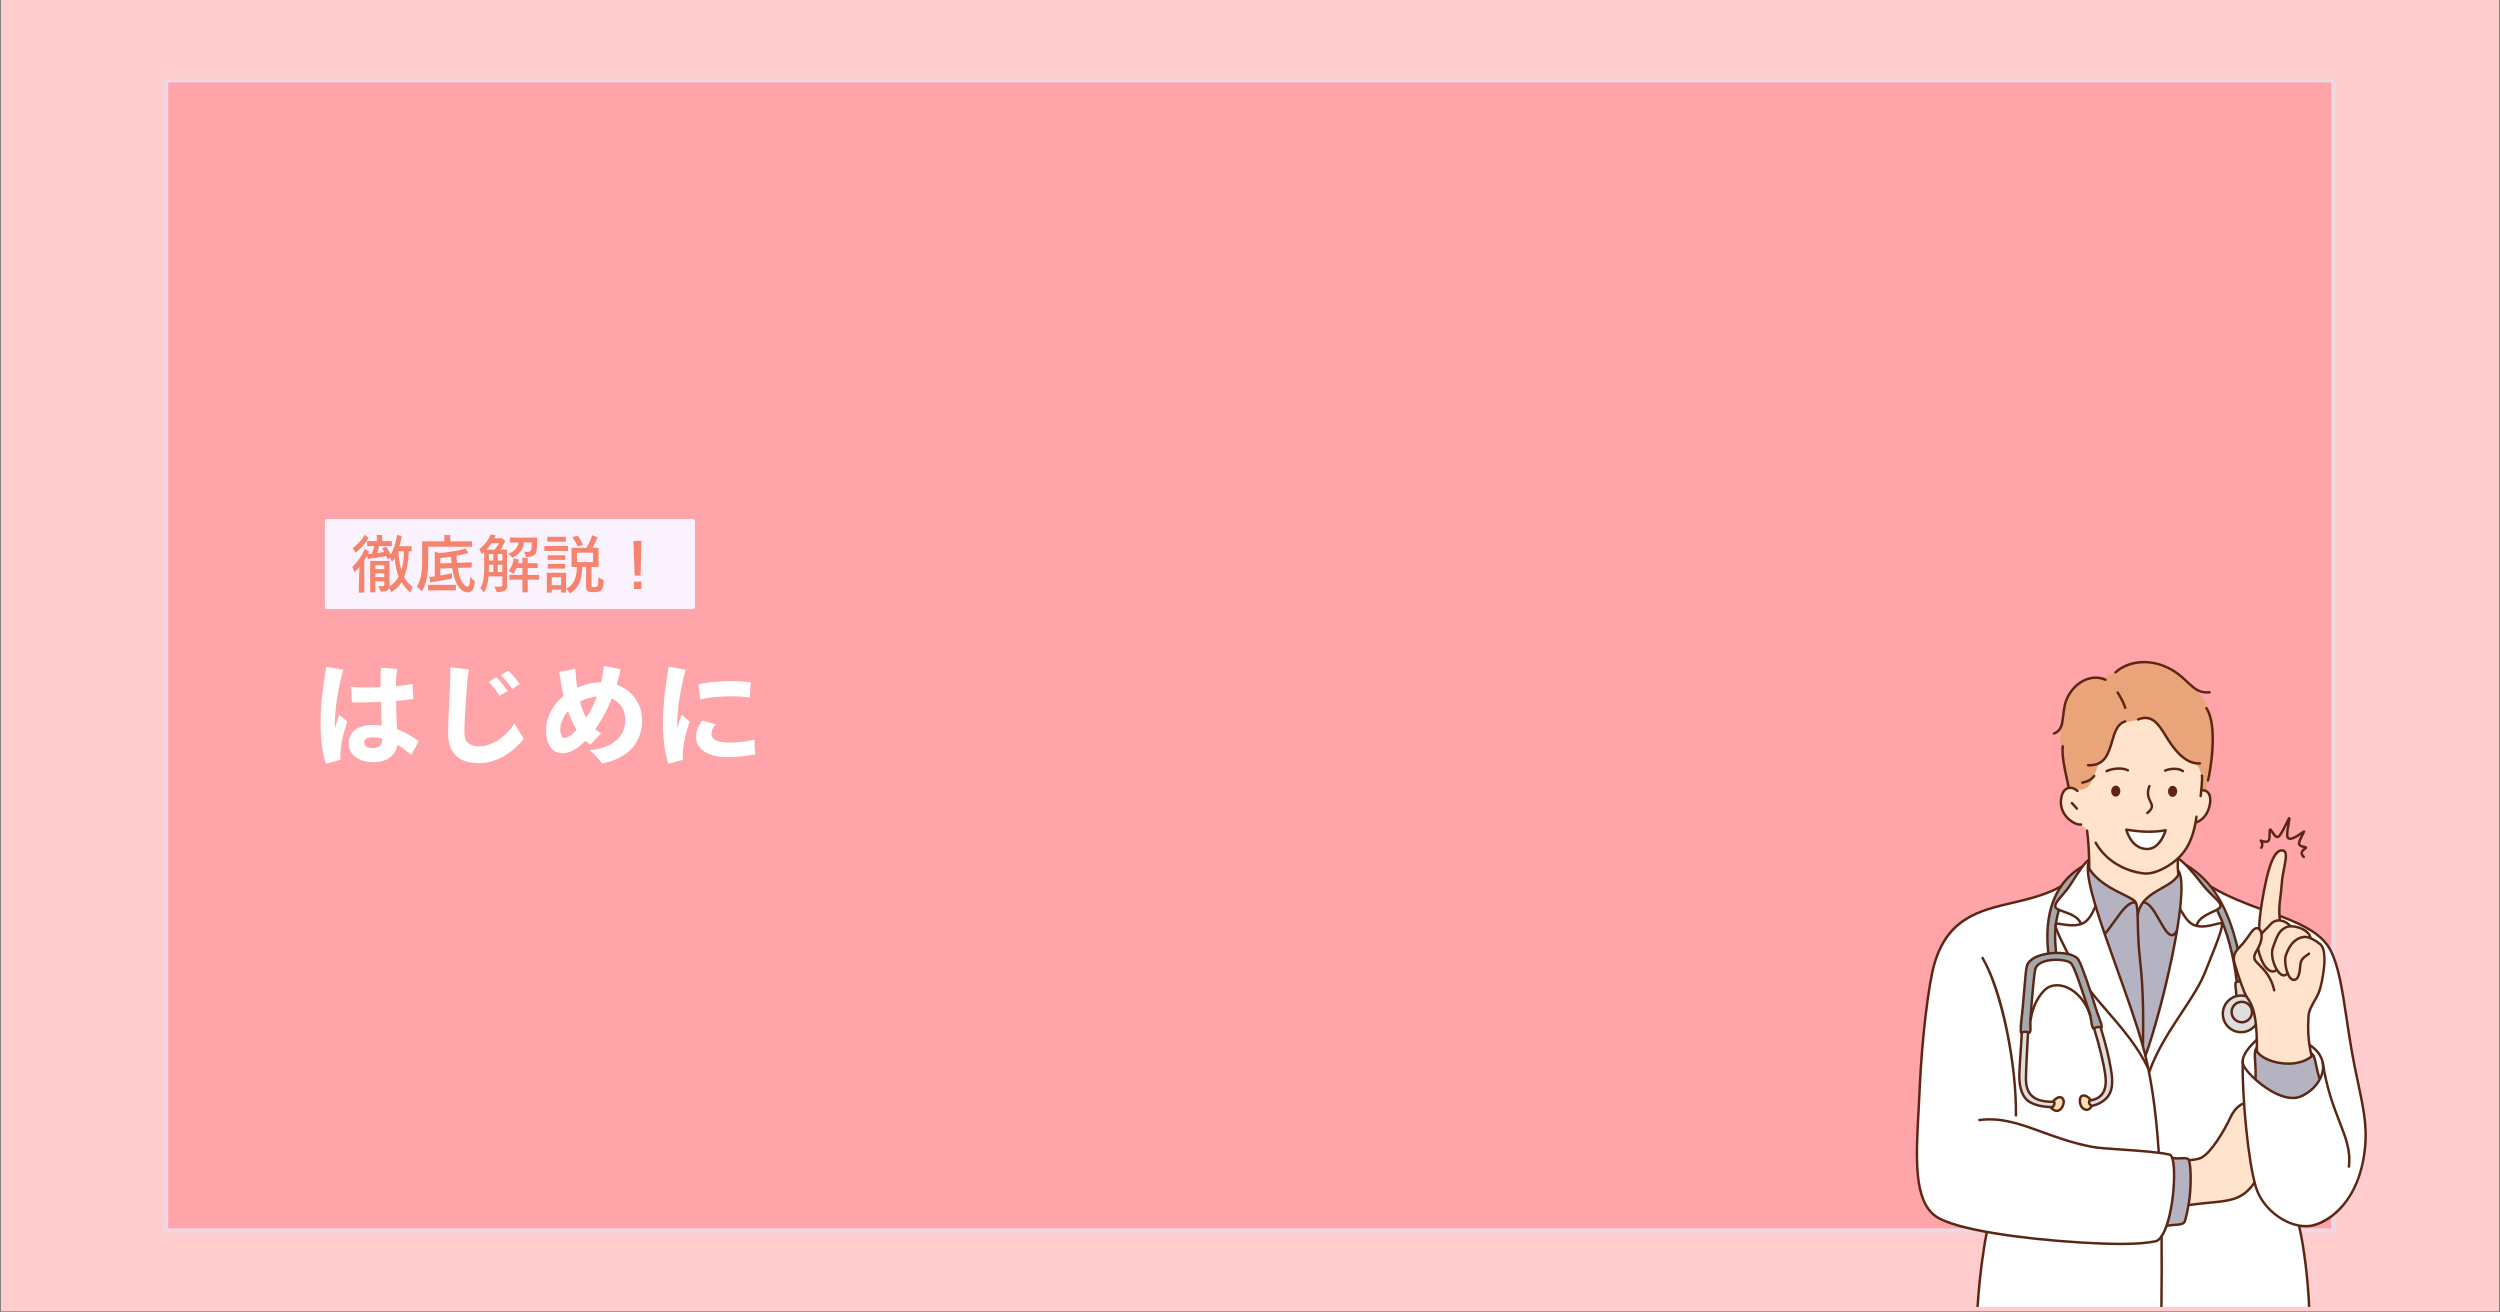 <?xml version="1.0" encoding="utf-8"?>
<svg xmlns="http://www.w3.org/2000/svg" xmlns:xlink="http://www.w3.org/1999/xlink" width="1200" zoomAndPan="magnify" viewBox="0 0 900 472.5" height="630" preserveAspectRatio="xMidYMid meet" version="1.0">
  <rect x="0" y="0" width="900" height="472.5" fill="#808080" stroke="none"/>
  <defs>
    <filter x="0%" y="0%" width="100%" height="100%" id="936b6829d2">
      <feColorMatrix values="0 0 0 0 1 0 0 0 0 1 0 0 0 0 1 0 0 0 1 0" color-interpolation-filters="sRGB"/>
    </filter>
    <g/>
    <clipPath id="51cca8c31e">
      <path clip-rule="nonzero" d="M 0.477 0 L 899.523 0 L 899.523 472 L 0.477 472 Z M 0.477 0"/>
    </clipPath>
    <mask id="41911eb68b">
      <g filter="url(#936b6829d2)">
        <rect x="-90" width="1080" fill="#000000" y="-47.25" height="567" fill-opacity="0.53"/>
      </g>
    </mask>
    <clipPath id="c88c7bff28">
      <path clip-rule="nonzero" d="M 7.059 7.156 L 788.941 7.156 L 788.941 422.844 L 7.059 422.844 Z M 7.059 7.156"/>
    </clipPath>
    <clipPath id="3cd5ba5567">
      <path clip-rule="nonzero" d="M 7.062 7.156 L 788.934 7.156 L 788.934 422.836 L 7.062 422.836 Z M 7.062 7.156"/>
    </clipPath>
    <clipPath id="1a35cbc73e">
      <rect x="0" width="797" y="0" height="430"/>
    </clipPath>
    <clipPath id="87516812e3">
      <path clip-rule="nonzero" d="M 690 309 L 852 309 L 852 470.504 L 690 470.504 Z M 690 309"/>
    </clipPath>
    <clipPath id="33fe1db3f7">
      <path clip-rule="nonzero" d="M 806.57 329.086 L 852.078 329.086 L 852.078 442 L 806.57 442 Z M 806.57 329.086"/>
    </clipPath>
    <clipPath id="8092d0a6ec">
      <path clip-rule="nonzero" d="M 711 443 L 716 443 L 716 470.504 L 711 470.504 Z M 711 443"/>
    </clipPath>
    <clipPath id="2b28e9b3c1">
      <path clip-rule="nonzero" d="M 827 441 L 832 441 L 832 470.504 L 827 470.504 Z M 827 441"/>
    </clipPath>
    <clipPath id="c90c4e89f1">
      <path clip-rule="nonzero" d="M 777 444 L 779 444 L 779 470.504 L 777 470.504 Z M 777 444"/>
    </clipPath>
  </defs>
  <g clip-path="url(#51cca8c31e)">
    <path fill="#ffffff" fill-opacity="1" fill-rule="nonzero" d="M 0.477 0 L 899.523 0 L 899.523 472 L 0.477 472 Z M 0.477 0"/>
    <path fill="#ffcdcd" fill-opacity="1" fill-rule="nonzero" d="M 0.477 0 L 899.523 0 L 899.523 472 L 0.477 472 Z M 0.477 0"/>
  </g>
  <g mask="url(#41911eb68b)">
    <g transform="matrix(1, 0, 0, 1, 52, 21)">
      <g clip-path="url(#1a35cbc73e)">
        <g clip-path="url(#c88c7bff28)">
          <path fill="#ff8088" fill-opacity="1" fill-rule="nonzero" d="M 7.059 7.156 L 789.723 7.156 L 789.723 422.844 L 7.059 422.844 Z M 7.059 7.156"/>
        </g>
        <g clip-path="url(#3cd5ba5567)">
          <path stroke-linecap="butt" transform="matrix(0.749, 0, 0, 0.749, 7.063, 7.156)" fill="none" stroke-linejoin="miter" stroke="#e4e0f3" stroke-width="4" stroke-opacity="1" stroke-miterlimit="4" d="M -0 0 L 1043.598 0 L 1043.598 554.827 L -0 554.827 Z M -0 0"/>
        </g>
      </g>
    </g>
  </g>
  <path fill="#faf2ff" fill-opacity="1" fill-rule="nonzero" d="M 117.766 186.844 L 249.379 186.844 C 249.594 186.844 249.797 186.93 249.949 187.082 C 250.102 187.234 250.188 187.441 250.188 187.656 L 250.188 218.449 C 250.188 218.664 250.102 218.871 249.949 219.023 C 249.797 219.176 249.594 219.262 249.379 219.262 L 117.766 219.262 C 117.551 219.262 117.344 219.176 117.191 219.023 C 117.043 218.871 116.957 218.664 116.957 218.449 L 116.957 187.656 C 116.957 187.207 117.32 186.844 117.766 186.844 Z M 117.766 186.844"/>
  <g fill="#f6836b" fill-opacity="1">
    <g transform="translate(126.146, 211.669)">
      <g>
        <path d="M 6.406 -17.781 C 6.02 -17.133 5.551 -16.473 5 -15.797 C 4.457 -15.129 3.898 -14.52 3.328 -13.969 C 2.766 -13.426 2.27 -13.008 1.844 -12.719 C 1.727 -12.945 1.562 -13.223 1.344 -13.547 C 1.133 -13.867 0.945 -14.129 0.781 -14.328 C 1.312 -14.711 1.875 -15.191 2.469 -15.766 C 3.062 -16.336 3.598 -16.926 4.078 -17.531 C 4.555 -18.133 4.895 -18.672 5.094 -19.141 L 6.594 -17.984 Z M 19.344 -3.969 C 19.738 -3.176 20.188 -2.492 20.688 -1.922 C 21.195 -1.359 21.75 -0.852 22.344 -0.406 C 22.227 -0.094 22.098 0.27 21.953 0.688 C 21.816 1.102 21.719 1.41 21.656 1.609 C 20.375 0.66 19.297 -0.586 18.422 -2.141 C 17.578 -0.68 16.352 0.539 14.75 1.531 C 14.695 1.383 14.598 1.164 14.453 0.875 C 14.305 0.594 14.148 0.316 13.984 0.047 C 13.836 0.441 13.516 0.754 13.016 0.984 C 12.516 1.211 11.812 1.328 10.906 1.328 C 10.812 1.117 10.68 0.801 10.516 0.375 C 10.348 -0.039 10.203 -0.406 10.078 -0.719 C 10.223 -0.695 10.398 -0.676 10.609 -0.656 C 10.828 -0.633 11.035 -0.625 11.234 -0.625 C 11.629 -0.625 11.891 -0.664 12.016 -0.75 C 12.141 -0.844 12.203 -0.988 12.203 -1.188 L 12.203 -2.406 L 9 -2.406 L 9 0.625 C 9 0.789 9.004 0.953 9.016 1.109 C 9.023 1.273 9.035 1.426 9.047 1.562 L 7.078 1.562 C 7.109 1.426 7.125 1.273 7.125 1.109 C 7.125 0.953 7.125 0.789 7.125 0.625 L 7.125 -9.141 C 7.125 -9.211 7.117 -9.305 7.109 -9.422 C 7.098 -9.535 7.086 -9.641 7.078 -9.734 L 14.078 -9.734 C 14.066 -9.617 14.062 -9.5 14.062 -9.375 C 14.062 -9.258 14.062 -9.145 14.062 -9.031 L 14.062 -2.344 C 14.062 -2.238 14.062 -2.055 14.062 -1.797 C 14.07 -1.547 14.082 -1.301 14.094 -1.062 C 14.102 -0.832 14.109 -0.676 14.109 -0.594 C 14.703 -0.945 15.289 -1.43 15.875 -2.047 C 16.469 -2.66 16.961 -3.359 17.359 -4.141 C 17.035 -4.961 16.742 -5.926 16.484 -7.031 C 16.223 -8.133 16.023 -9.375 15.891 -10.75 C 15.586 -10.195 15.289 -9.742 15 -9.391 C 14.938 -9.555 14.836 -9.781 14.703 -10.062 C 14.578 -10.352 14.438 -10.629 14.281 -10.891 L 13.391 -10.312 C 13.328 -10.5 13.254 -10.691 13.172 -10.891 C 13.098 -11.086 13.02 -11.285 12.938 -11.484 C 12.395 -11.379 11.754 -11.266 11.016 -11.141 C 10.285 -11.016 9.566 -10.898 8.859 -10.797 C 8.16 -10.703 7.586 -10.625 7.141 -10.562 C 6.973 -10.551 6.805 -10.523 6.641 -10.484 C 6.484 -10.441 6.367 -10.406 6.297 -10.375 C 6.273 -10.406 6.238 -10.539 6.188 -10.781 C 6.145 -11.031 6.086 -11.301 6.016 -11.594 C 5.859 -11.301 5.691 -11.02 5.516 -10.75 C 5.348 -10.477 5.176 -10.211 5 -9.953 L 5 0.641 C 5 0.805 5.004 0.973 5.016 1.141 C 5.023 1.316 5.035 1.488 5.047 1.656 L 2.984 1.656 C 3.004 1.488 3.016 1.316 3.016 1.141 C 3.023 0.973 3.031 0.805 3.031 0.641 C 3.031 0.336 3.035 -0.113 3.047 -0.719 C 3.055 -1.32 3.07 -2.016 3.094 -2.797 C 3.113 -3.578 3.133 -4.379 3.156 -5.203 C 3.176 -6.035 3.195 -6.812 3.219 -7.531 C 2.926 -7.164 2.625 -6.816 2.312 -6.484 C 2 -6.16 1.711 -5.891 1.453 -5.672 C 1.367 -5.953 1.242 -6.281 1.078 -6.656 C 0.922 -7.031 0.785 -7.336 0.672 -7.578 C 1.242 -8.086 1.828 -8.719 2.422 -9.469 C 3.023 -10.227 3.57 -11.016 4.062 -11.828 C 4.551 -12.648 4.922 -13.395 5.172 -14.062 L 6.797 -13 C 6.703 -12.938 6.641 -12.852 6.609 -12.75 C 6.535 -12.582 6.453 -12.414 6.359 -12.25 C 6.461 -12.258 6.566 -12.266 6.672 -12.266 C 6.773 -12.273 6.879 -12.281 6.984 -12.281 C 7.109 -12.301 7.227 -12.316 7.344 -12.328 C 7.469 -12.348 7.598 -12.363 7.734 -12.375 C 7.91 -12.781 8.07 -13.227 8.219 -13.719 C 8.375 -14.207 8.504 -14.664 8.609 -15.094 L 7.172 -15.094 C 6.973 -15.094 6.781 -15.094 6.594 -15.094 C 6.406 -15.094 6.223 -15.082 6.047 -15.062 L 6.047 -16.875 C 6.223 -16.863 6.406 -16.859 6.594 -16.859 C 6.781 -16.859 6.973 -16.859 7.172 -16.859 L 9.516 -16.859 L 9.516 -18.531 C 9.516 -18.594 9.508 -18.68 9.5 -18.797 C 9.488 -18.91 9.477 -19.016 9.469 -19.109 C 9.613 -19.109 9.816 -19.102 10.078 -19.094 C 10.336 -19.094 10.602 -19.082 10.875 -19.062 C 11.145 -19.051 11.348 -19.035 11.484 -19.016 C 11.453 -18.859 11.438 -18.691 11.438 -18.516 L 11.438 -16.859 L 13.781 -16.859 C 13.977 -16.859 14.164 -16.859 14.344 -16.859 C 14.52 -16.859 14.707 -16.863 14.906 -16.875 L 14.906 -15.062 C 14.707 -15.082 14.52 -15.094 14.344 -15.094 C 14.164 -15.094 13.977 -15.094 13.781 -15.094 L 10.406 -15.094 C 10.312 -14.727 10.195 -14.328 10.062 -13.891 C 9.926 -13.453 9.781 -13.008 9.625 -12.562 C 10.07 -12.625 10.52 -12.688 10.969 -12.75 C 11.414 -12.812 11.832 -12.879 12.219 -12.953 C 12.082 -13.203 11.941 -13.438 11.797 -13.656 C 11.66 -13.875 11.535 -14.078 11.422 -14.266 L 12.766 -14.953 C 13.016 -14.648 13.301 -14.238 13.625 -13.719 C 13.945 -13.195 14.254 -12.633 14.547 -12.031 C 14.859 -12.582 15.164 -13.238 15.469 -14 C 15.77 -14.758 16.035 -15.578 16.266 -16.453 C 16.504 -17.336 16.68 -18.219 16.797 -19.094 L 18.562 -18.703 C 18.508 -18.617 18.469 -18.539 18.438 -18.469 C 18.332 -17.852 18.211 -17.258 18.078 -16.688 C 17.953 -16.125 17.805 -15.578 17.641 -15.047 L 21.156 -15.047 C 21.289 -15.047 21.43 -15.047 21.578 -15.047 C 21.723 -15.047 21.875 -15.051 22.031 -15.062 L 22.031 -13.188 C 21.875 -13.195 21.723 -13.203 21.578 -13.203 C 21.43 -13.203 21.289 -13.203 21.156 -13.203 L 21.016 -13.203 C 20.973 -11.754 20.867 -10.477 20.703 -9.375 C 20.547 -8.27 20.352 -7.285 20.125 -6.422 C 19.895 -5.555 19.633 -4.738 19.344 -3.969 Z M 18.359 -6.438 C 18.535 -7 18.688 -7.594 18.812 -8.219 C 18.945 -8.852 19.055 -9.57 19.141 -10.375 C 19.223 -11.176 19.281 -12.117 19.312 -13.203 L 17.266 -13.203 C 17.348 -11.859 17.477 -10.617 17.656 -9.484 C 17.832 -8.348 18.066 -7.332 18.359 -6.438 Z M 12.203 -8.172 L 9 -8.172 L 9 -6.75 L 12.203 -6.75 Z M 9 -3.906 L 12.203 -3.906 L 12.203 -5.266 L 9 -5.266 Z M 9 -3.906"/>
      </g>
    </g>
  </g>
  <g fill="#f6836b" fill-opacity="1">
    <g transform="translate(149.114, 211.669)">
      <g>
        <path d="M 5.031 -9.281 C 5.031 -6.969 4.828 -4.898 4.422 -3.078 C 4.016 -1.254 3.441 0.176 2.703 1.219 C 2.504 0.988 2.227 0.707 1.875 0.375 C 1.531 0.051 1.219 -0.223 0.938 -0.453 C 1.57 -1.461 2.051 -2.68 2.375 -4.109 C 2.707 -5.535 2.875 -7.281 2.875 -9.344 L 2.875 -16.125 C 2.875 -16.32 2.859 -16.547 2.828 -16.797 L 10.859 -16.797 L 10.859 -18.484 C 10.859 -18.547 10.852 -18.633 10.844 -18.75 C 10.844 -18.863 10.832 -18.969 10.812 -19.062 C 10.988 -19.062 11.219 -19.055 11.5 -19.047 C 11.789 -19.047 12.082 -19.035 12.375 -19.016 C 12.664 -19.004 12.891 -18.988 13.047 -18.969 C 13.016 -18.789 13 -18.625 13 -18.469 L 13 -16.797 L 19.062 -16.797 C 19.414 -16.797 19.734 -16.797 20.016 -16.797 C 20.297 -16.805 20.562 -16.82 20.812 -16.844 L 20.812 -14.797 C 20.562 -14.828 20.297 -14.844 20.016 -14.844 C 19.734 -14.844 19.414 -14.844 19.062 -14.844 L 5.031 -14.844 Z M 20.125 -3.953 C 20.352 -3.754 20.629 -3.5 20.953 -3.188 C 21.285 -2.883 21.566 -2.641 21.797 -2.453 C 21.723 -1.047 21.473 -0.023 21.047 0.609 C 20.629 1.254 20.031 1.578 19.25 1.578 C 18.531 1.578 17.812 1.301 17.094 0.75 C 16.375 0.207 15.711 -0.695 15.109 -1.969 C 14.516 -3.238 14.039 -4.961 13.688 -7.141 L 9.391 -7 L 9.391 -4.5 C 9.992 -4.602 10.582 -4.707 11.156 -4.812 C 11.727 -4.914 12.234 -5.008 12.672 -5.094 C 13.117 -5.176 13.438 -5.238 13.625 -5.281 C 13.625 -4.988 13.617 -4.672 13.609 -4.328 C 13.598 -3.984 13.594 -3.66 13.594 -3.359 C 13.426 -3.328 13.129 -3.27 12.703 -3.188 C 12.285 -3.113 11.805 -3.023 11.266 -2.922 C 10.723 -2.828 10.164 -2.727 9.594 -2.625 C 9.02 -2.531 8.477 -2.441 7.969 -2.359 C 7.469 -2.273 7.055 -2.207 6.734 -2.156 L 5.719 -1.953 C 5.688 -2.254 5.648 -2.578 5.609 -2.922 C 5.578 -3.273 5.547 -3.641 5.516 -4.016 L 6.688 -4.094 C 6.789 -4.102 6.898 -4.113 7.016 -4.125 C 7.129 -4.145 7.254 -4.164 7.391 -4.188 L 7.391 -12.016 C 7.391 -12.086 7.391 -12.258 7.391 -12.531 C 7.391 -12.801 7.383 -12.988 7.375 -13.094 C 7.539 -13.039 7.781 -12.961 8.094 -12.859 C 8.406 -12.754 8.691 -12.656 8.953 -12.562 C 9.992 -12.633 11.086 -12.75 12.234 -12.906 C 13.391 -13.07 14.504 -13.258 15.578 -13.469 C 16.66 -13.688 17.598 -13.926 18.391 -14.188 L 19.531 -12.562 C 19.445 -12.551 19.348 -12.535 19.234 -12.516 C 19.117 -12.504 19.023 -12.484 18.953 -12.453 C 18.398 -12.316 17.805 -12.176 17.172 -12.031 C 16.535 -11.883 15.879 -11.75 15.203 -11.625 C 15.234 -11.145 15.258 -10.691 15.281 -10.266 C 15.301 -9.836 15.336 -9.426 15.391 -9.031 L 19.312 -9.172 C 19.57 -9.18 19.816 -9.188 20.047 -9.188 C 20.273 -9.195 20.5 -9.219 20.719 -9.25 L 20.688 -7.328 C 20.281 -7.336 19.805 -7.336 19.266 -7.328 L 15.641 -7.219 C 15.898 -5.625 16.234 -4.332 16.641 -3.344 C 17.055 -2.352 17.5 -1.629 17.969 -1.172 C 18.438 -0.723 18.879 -0.5 19.297 -0.5 C 19.473 -0.5 19.617 -0.594 19.734 -0.781 C 19.848 -0.977 19.938 -1.328 20 -1.828 C 20.062 -2.328 20.102 -3.035 20.125 -3.953 Z M 9.391 -8.844 L 13.438 -8.984 C 13.344 -9.703 13.273 -10.457 13.234 -11.25 C 12.586 -11.145 11.941 -11.051 11.297 -10.969 C 10.66 -10.883 10.023 -10.812 9.391 -10.75 Z M 6.219 -1.109 L 13.781 -1.109 C 14.008 -1.109 14.223 -1.109 14.422 -1.109 C 14.617 -1.109 14.816 -1.113 15.016 -1.125 L 15.016 0.891 C 14.816 0.879 14.617 0.875 14.422 0.875 C 14.223 0.875 14.008 0.875 13.781 0.875 L 6.219 0.875 C 5.977 0.875 5.758 0.875 5.562 0.875 C 5.363 0.875 5.164 0.879 4.969 0.891 L 4.969 -1.125 C 5.164 -1.113 5.363 -1.109 5.562 -1.109 C 5.758 -1.109 5.977 -1.109 6.219 -1.109 Z M 6.219 -1.109"/>
      </g>
    </g>
  </g>
  <g fill="#f6836b" fill-opacity="1">
    <g transform="translate(172.082, 211.669)">
      <g>
        <path d="M 10.453 -12.906 L 10.453 -2.156 C 10.453 -2.051 10.453 -1.883 10.453 -1.656 C 10.461 -1.426 10.473 -1.195 10.484 -0.969 C 10.492 -0.75 10.5 -0.602 10.5 -0.531 C 10.5 0.094 10.219 0.586 9.656 0.953 C 9.094 1.316 8.141 1.5 6.797 1.5 L 5.875 -0.547 C 5.906 -0.547 6.082 -0.523 6.406 -0.484 C 6.727 -0.453 7.07 -0.438 7.438 -0.438 C 7.977 -0.438 8.336 -0.492 8.516 -0.609 C 8.691 -0.723 8.781 -0.891 8.781 -1.109 L 8.781 -4.156 L 3.797 -4.156 C 3.68 -2.82 3.477 -1.68 3.188 -0.734 C 2.895 0.211 2.551 1.016 2.156 1.672 C 2.031 1.473 1.832 1.219 1.562 0.906 C 1.289 0.594 1.047 0.32 0.828 0.094 C 1.285 -0.676 1.633 -1.613 1.875 -2.719 C 2.113 -3.832 2.234 -5.289 2.234 -7.094 L 2.234 -12.984 C 2.078 -12.836 1.914 -12.695 1.75 -12.562 C 1.594 -12.438 1.438 -12.32 1.281 -12.219 C 1.164 -12.551 1.031 -12.891 0.875 -13.234 C 0.719 -13.586 0.586 -13.852 0.484 -14.031 C 1.141 -14.477 1.734 -15 2.266 -15.594 C 2.805 -16.188 3.27 -16.805 3.656 -17.453 C 4.051 -18.098 4.348 -18.695 4.547 -19.25 L 6.406 -18.922 C 6.395 -18.891 6.375 -18.844 6.344 -18.781 C 6.312 -18.727 6.285 -18.688 6.266 -18.656 C 6.172 -18.406 6.055 -18.148 5.922 -17.891 L 8.219 -17.891 L 8.359 -18.031 C 8.547 -17.926 8.789 -17.766 9.094 -17.547 C 9.406 -17.336 9.691 -17.109 9.953 -16.859 C 9.922 -16.848 9.879 -16.832 9.828 -16.812 C 9.785 -16.801 9.738 -16.781 9.688 -16.75 C 9.488 -16.258 9.25 -15.754 8.969 -15.234 C 8.688 -14.711 8.398 -14.234 8.109 -13.797 L 10.469 -13.797 C 10.457 -13.648 10.453 -13.504 10.453 -13.359 C 10.453 -13.223 10.453 -13.07 10.453 -12.906 Z M 10.938 -12.375 C 11.977 -12.719 12.816 -13.238 13.453 -13.938 C 14.098 -14.645 14.5 -15.457 14.656 -16.375 L 12.594 -16.375 C 12.383 -16.375 12.188 -16.375 12 -16.375 C 11.82 -16.375 11.645 -16.367 11.469 -16.359 L 11.469 -18.172 C 11.645 -18.148 11.82 -18.141 12 -18.141 C 12.188 -18.141 12.383 -18.141 12.594 -18.141 L 21.344 -18.141 C 21.32 -18.047 21.305 -17.941 21.297 -17.828 C 21.297 -17.711 21.297 -17.617 21.297 -17.547 C 21.297 -16.598 21.281 -15.816 21.25 -15.203 C 21.227 -14.586 21.191 -14.094 21.141 -13.719 C 21.086 -13.344 21.008 -13.02 20.906 -12.75 C 20.707 -12.238 20.328 -11.844 19.766 -11.562 C 19.203 -11.281 18.383 -11.141 17.312 -11.141 L 16.609 -13.141 C 16.785 -13.078 16.969 -13.031 17.156 -13 C 17.352 -12.969 17.551 -12.953 17.75 -12.953 C 18.488 -12.953 18.953 -13.195 19.141 -13.688 C 19.211 -13.906 19.266 -14.203 19.297 -14.578 C 19.336 -14.961 19.367 -15.562 19.391 -16.375 L 16.484 -16.375 C 16.254 -13.852 14.879 -12.023 12.359 -10.891 C 12.129 -11.129 11.895 -11.375 11.656 -11.625 C 11.414 -11.883 11.176 -12.133 10.938 -12.375 Z M 4.922 -16.172 C 4.641 -15.742 4.344 -15.328 4.031 -14.922 C 3.719 -14.523 3.395 -14.148 3.062 -13.797 L 5.906 -13.797 C 6.195 -14.109 6.5 -14.473 6.812 -14.891 C 7.133 -15.316 7.422 -15.742 7.672 -16.172 Z M 3.906 -12.219 L 3.906 -9.875 L 5.531 -9.875 L 5.531 -12.219 Z M 8.781 -9.875 L 8.781 -12.219 L 7.125 -12.219 L 7.125 -9.875 Z M 20.734 -4.703 C 20.961 -4.703 21.176 -4.703 21.375 -4.703 C 21.582 -4.703 21.785 -4.711 21.984 -4.734 L 21.984 -2.969 C 21.785 -2.977 21.582 -2.984 21.375 -2.984 C 21.176 -2.984 20.961 -2.984 20.734 -2.984 L 17.891 -2.984 L 17.891 0.625 C 17.891 0.77 17.895 0.926 17.906 1.094 C 17.914 1.27 17.926 1.43 17.938 1.578 L 15.938 1.578 C 15.957 1.43 15.969 1.27 15.969 1.094 C 15.977 0.926 15.984 0.77 15.984 0.625 L 15.984 -2.984 L 12.547 -2.984 C 12.316 -2.984 12.098 -2.984 11.891 -2.984 C 11.691 -2.984 11.492 -2.977 11.297 -2.969 L 11.297 -4.734 C 11.492 -4.711 11.691 -4.703 11.891 -4.703 C 12.098 -4.703 12.316 -4.703 12.547 -4.703 L 15.984 -4.703 L 15.984 -7.188 L 13.844 -7.188 C 13.5 -6.312 13.125 -5.582 12.719 -5 C 12.57 -5.145 12.332 -5.336 12 -5.578 C 11.664 -5.828 11.367 -6.035 11.109 -6.203 C 11.359 -6.523 11.609 -6.93 11.859 -7.422 C 12.117 -7.922 12.344 -8.453 12.531 -9.016 C 12.719 -9.586 12.844 -10.133 12.906 -10.656 L 14.766 -10.203 C 14.754 -10.148 14.738 -10.098 14.719 -10.047 C 14.707 -10.004 14.688 -9.961 14.656 -9.922 C 14.625 -9.754 14.586 -9.586 14.547 -9.422 C 14.516 -9.254 14.473 -9.082 14.422 -8.906 L 15.984 -8.906 L 15.984 -10.078 C 15.984 -10.203 15.977 -10.336 15.969 -10.484 C 15.969 -10.641 15.957 -10.773 15.938 -10.891 C 16.07 -10.891 16.27 -10.883 16.531 -10.875 C 16.789 -10.863 17.051 -10.848 17.312 -10.828 C 17.57 -10.816 17.773 -10.805 17.922 -10.797 C 17.898 -10.691 17.891 -10.57 17.891 -10.438 C 17.891 -10.312 17.891 -10.191 17.891 -10.078 L 17.891 -8.906 L 20.391 -8.906 C 20.586 -8.906 20.773 -8.906 20.953 -8.906 C 21.129 -8.906 21.312 -8.914 21.5 -8.938 L 21.5 -7.172 C 21.312 -7.18 21.129 -7.188 20.953 -7.188 C 20.773 -7.188 20.586 -7.188 20.391 -7.188 L 17.891 -7.188 L 17.891 -4.703 Z M 3.906 -7.031 C 3.906 -6.812 3.906 -6.598 3.906 -6.391 C 3.906 -6.191 3.895 -5.984 3.875 -5.766 L 5.531 -5.766 L 5.531 -8.359 L 3.906 -8.359 Z M 7.125 -5.766 L 8.781 -5.766 L 8.781 -8.359 L 7.125 -8.359 Z M 7.125 -5.766"/>
      </g>
    </g>
  </g>
  <g fill="#f6836b" fill-opacity="1">
    <g transform="translate(195.05, 211.669)">
      <g>
        <path d="M 20.391 -3.859 C 20.547 -3.754 20.789 -3.598 21.125 -3.391 C 21.469 -3.18 21.844 -2.969 22.25 -2.75 C 22.238 -1.625 22.141 -0.75 21.953 -0.125 C 21.773 0.488 21.453 0.91 20.984 1.141 C 20.523 1.379 19.863 1.5 19 1.5 C 18.195 1.5 17.617 1.469 17.266 1.406 C 16.922 1.344 16.66 1.234 16.484 1.078 C 16.117 0.754 15.938 0.211 15.938 -0.547 C 15.938 -0.641 15.938 -0.938 15.938 -1.438 C 15.938 -1.945 15.941 -2.562 15.953 -3.281 C 15.961 -4 15.969 -4.738 15.969 -5.5 C 15.969 -6.258 15.969 -6.945 15.969 -7.562 L 14.578 -7.562 C 14.535 -5.25 14.148 -3.27 13.422 -1.625 C 12.691 0.02 11.609 1.191 10.172 1.891 C 9.961 1.641 9.727 1.367 9.469 1.078 C 9.207 0.785 8.969 0.52 8.75 0.281 C 9.688 -0.125 10.43 -0.719 10.984 -1.5 C 11.547 -2.281 11.961 -3.188 12.234 -4.219 C 12.504 -5.25 12.645 -6.363 12.656 -7.562 L 10.656 -7.562 C 10.676 -7.664 10.688 -7.773 10.688 -7.891 C 10.695 -8.016 10.703 -8.141 10.703 -8.266 L 10.703 -13.766 C 10.703 -13.879 10.695 -14 10.688 -14.125 C 10.688 -14.25 10.676 -14.363 10.656 -14.469 L 16.078 -14.469 C 16.348 -14.914 16.629 -15.422 16.922 -15.984 C 17.211 -16.555 17.461 -17.113 17.672 -17.656 C 17.891 -18.195 18.023 -18.633 18.078 -18.969 L 20.125 -18.266 L 19.906 -17.938 C 19.727 -17.469 19.492 -16.914 19.203 -16.281 C 18.91 -15.656 18.598 -15.051 18.266 -14.469 L 20.438 -14.469 C 20.426 -14.344 20.422 -14.223 20.422 -14.109 C 20.422 -13.992 20.422 -13.879 20.422 -13.766 L 20.422 -8.266 L 20.438 -7.562 L 17.891 -7.562 L 17.891 -1.078 C 17.891 -0.867 17.91 -0.711 17.953 -0.609 C 18.004 -0.504 18.066 -0.43 18.141 -0.391 C 18.203 -0.379 18.297 -0.363 18.422 -0.344 C 18.555 -0.332 18.77 -0.328 19.062 -0.328 C 19.582 -0.328 19.926 -0.477 20.094 -0.781 C 20.188 -0.977 20.254 -1.297 20.297 -1.734 C 20.348 -2.172 20.379 -2.879 20.391 -3.859 Z M 14.844 -15.547 L 12.938 -14.969 C 12.688 -15.508 12.375 -16.094 12 -16.719 C 11.625 -17.344 11.285 -17.875 10.984 -18.312 L 12.984 -18.828 C 13.242 -18.43 13.555 -17.922 13.922 -17.297 C 14.285 -16.672 14.594 -16.086 14.844 -15.547 Z M 7.688 -16.672 L 2.969 -16.672 C 2.789 -16.672 2.625 -16.672 2.469 -16.672 C 2.32 -16.672 2.164 -16.664 2 -16.656 L 2 -18.438 C 2.164 -18.426 2.32 -18.422 2.469 -18.422 C 2.625 -18.422 2.789 -18.422 2.969 -18.422 L 7.688 -18.422 C 7.863 -18.422 8.031 -18.422 8.188 -18.422 C 8.344 -18.422 8.5 -18.426 8.656 -18.438 L 8.656 -16.656 C 8.5 -16.664 8.344 -16.672 8.188 -16.672 C 8.031 -16.672 7.863 -16.672 7.688 -16.672 Z M 8.312 -13.328 L 2.016 -13.328 C 1.816 -13.328 1.629 -13.328 1.453 -13.328 C 1.273 -13.328 1.098 -13.316 0.922 -13.297 L 0.922 -15.141 C 1.098 -15.117 1.273 -15.109 1.453 -15.109 C 1.629 -15.109 1.816 -15.109 2.016 -15.109 L 8.312 -15.109 C 8.531 -15.109 8.727 -15.109 8.906 -15.109 C 9.082 -15.109 9.258 -15.117 9.438 -15.141 L 9.438 -13.297 C 9.258 -13.316 9.082 -13.328 8.906 -13.328 C 8.727 -13.328 8.531 -13.328 8.312 -13.328 Z M 18.438 -12.703 L 12.672 -12.703 L 12.672 -9.328 L 18.438 -9.328 Z M 8.406 -11.812 L 8.406 -10.109 C 8.25 -10.117 8.094 -10.125 7.938 -10.125 C 7.789 -10.125 7.633 -10.125 7.469 -10.125 L 3.062 -10.125 C 2.906 -10.125 2.754 -10.125 2.609 -10.125 C 2.461 -10.125 2.305 -10.117 2.141 -10.109 L 2.141 -11.812 C 2.305 -11.789 2.461 -11.781 2.609 -11.781 C 2.754 -11.781 2.906 -11.781 3.062 -11.781 L 7.469 -11.781 C 7.633 -11.781 7.789 -11.781 7.938 -11.781 C 8.082 -11.781 8.238 -11.789 8.406 -11.812 Z M 3.062 -8.641 L 7.469 -8.641 C 7.633 -8.641 7.789 -8.641 7.938 -8.641 C 8.082 -8.641 8.238 -8.645 8.406 -8.656 L 8.406 -6.953 C 8.25 -6.973 8.094 -6.984 7.938 -6.984 C 7.789 -6.984 7.633 -6.984 7.469 -6.984 L 3.062 -6.984 C 2.906 -6.984 2.754 -6.984 2.609 -6.984 C 2.461 -6.984 2.305 -6.973 2.141 -6.953 L 2.141 -8.656 C 2.305 -8.645 2.461 -8.641 2.609 -8.641 C 2.754 -8.641 2.906 -8.641 3.062 -8.641 Z M 8.734 -4.781 L 8.734 0.938 L 8.75 1.656 L 6.938 1.656 L 6.938 0.594 L 3.578 0.594 L 3.578 1.656 L 1.75 1.656 C 1.758 1.551 1.77 1.438 1.781 1.312 C 1.789 1.188 1.797 1.062 1.797 0.938 L 1.797 -4.781 C 1.797 -4.914 1.789 -5.039 1.781 -5.156 C 1.77 -5.27 1.758 -5.379 1.75 -5.484 L 8.75 -5.484 C 8.738 -5.379 8.734 -5.27 8.734 -5.156 C 8.734 -5.039 8.734 -4.914 8.734 -4.781 Z M 3.578 -1.016 L 6.938 -1.016 L 6.938 -3.875 L 3.578 -3.875 Z M 3.578 -1.016"/>
      </g>
    </g>
  </g>
  <g fill="#f6836b" fill-opacity="1">
    <g transform="translate(218.018, 211.669)">
      <g>
        <path d="M 10.453 -4.453 L 10.031 -16.953 L 12.906 -16.953 L 12.594 -4.453 Z M 10.203 0.375 L 10.203 -2.297 L 12.891 -2.297 L 12.891 0.375 Z M 10.203 0.375"/>
      </g>
    </g>
  </g>
  <g fill="#ffffff" fill-opacity="1">
    <g transform="translate(111.572, 272.619)">
      <g>
        <path d="M 10.531 -15.312 L 13.438 -12.859 C 12.75 -10.754 12.219 -8.941 11.844 -7.422 C 11.477 -5.91 11.234 -4.504 11.109 -3.203 C 10.992 -1.91 10.945 -0.539 10.969 0.906 L 5.812 2.328 C 5.156 0.555 4.66 -1.602 4.328 -4.156 C 4.004 -6.707 3.844 -9.305 3.844 -11.953 C 3.844 -15.285 4.02 -18.645 4.375 -22.031 C 4.738 -25.414 5.242 -28.926 5.891 -32.562 L 12 -31.5 C 11.457 -29.531 10.953 -27.41 10.484 -25.141 C 10.016 -22.879 9.645 -20.586 9.375 -18.266 C 9.102 -15.941 8.969 -13.691 8.969 -11.516 L 8.969 -10.312 C 9.238 -11.27 9.504 -12.172 9.766 -13.016 C 10.023 -13.867 10.281 -14.633 10.531 -15.312 Z M 39.156 -5.812 L 36.484 -0.781 C 35.723 -1.457 34.93 -2.117 34.109 -2.766 C 33.297 -3.41 32.426 -3.988 31.5 -4.5 C 31.219 -2.645 30.328 -1.141 28.828 0.016 C 27.328 1.18 25.348 1.766 22.891 1.766 C 21.223 1.766 19.711 1.492 18.359 0.953 C 17.016 0.422 15.945 -0.344 15.156 -1.344 C 14.363 -2.352 13.969 -3.57 13.969 -5 C 13.969 -7.125 14.766 -8.758 16.359 -9.906 C 17.953 -11.051 20.035 -11.625 22.609 -11.625 C 23.18 -11.625 23.738 -11.602 24.281 -11.562 C 24.832 -11.531 25.352 -11.484 25.844 -11.422 C 25.812 -12.703 25.77 -14.086 25.719 -15.578 C 25.664 -17.066 25.613 -18.52 25.562 -19.938 C 23.895 -19.863 22.18 -19.812 20.422 -19.781 C 18.66 -19.75 16.891 -19.75 15.109 -19.781 L 14.859 -25.312 C 16.223 -25.195 17.844 -25.133 19.719 -25.125 C 21.594 -25.113 23.5 -25.16 25.438 -25.266 L 25.438 -25.766 C 25.438 -27.047 25.441 -28.223 25.453 -29.297 C 25.461 -30.379 25.523 -31.359 25.641 -32.234 L 31.5 -31.781 C 31.301 -31.07 31.156 -30.109 31.062 -28.891 C 30.969 -27.672 30.93 -26.57 30.953 -25.594 C 32.242 -25.727 33.406 -25.863 34.438 -26 C 35.477 -26.133 36.301 -26.285 36.906 -26.453 L 37.219 -20.969 C 36.539 -20.852 35.672 -20.742 34.609 -20.641 C 33.547 -20.535 32.344 -20.41 31 -20.266 C 31.051 -18.273 31.109 -16.422 31.172 -14.703 C 31.242 -12.984 31.312 -11.469 31.375 -10.156 C 32.895 -9.582 34.297 -8.91 35.578 -8.141 C 36.867 -7.379 38.062 -6.602 39.156 -5.812 Z M 22.766 -3.281 C 23.641 -3.281 24.395 -3.516 25.031 -3.984 C 25.676 -4.461 26 -5.195 26 -6.188 L 26 -6.719 C 24.883 -7.02 23.863 -7.172 22.938 -7.172 C 21.594 -7.172 20.68 -7.008 20.203 -6.688 C 19.734 -6.375 19.5 -5.961 19.5 -5.453 C 19.5 -4.734 19.785 -4.191 20.359 -3.828 C 20.93 -3.461 21.734 -3.281 22.766 -3.281 Z M 22.766 -3.281"/>
      </g>
    </g>
  </g>
  <g fill="#ffffff" fill-opacity="1">
    <g transform="translate(152.52, 272.619)">
      <g>
        <path d="M 32.719 -12.281 C 33.188 -11.301 33.758 -10.281 34.438 -9.219 C 35.125 -8.156 35.645 -7.297 36 -6.641 C 35.289 -5.68 34.391 -4.688 33.297 -3.656 C 32.203 -2.633 30.957 -1.688 29.562 -0.812 C 28.176 0.051 26.672 0.754 25.047 1.297 C 23.422 1.848 21.719 2.125 19.938 2.125 C 16.258 2.125 13.484 1.223 11.609 -0.578 C 9.742 -2.379 8.812 -5.016 8.812 -8.484 C 8.812 -9.273 8.828 -10.289 8.859 -11.531 C 8.898 -12.77 8.945 -14.133 9 -15.625 C 9.062 -17.113 9.133 -18.617 9.219 -20.141 C 9.301 -21.672 9.367 -23.125 9.422 -24.5 C 9.473 -25.883 9.52 -27.082 9.562 -28.094 C 9.602 -29.102 9.625 -29.812 9.625 -30.219 C 9.625 -30.52 9.625 -30.875 9.625 -31.281 C 9.625 -31.695 9.609 -32.082 9.578 -32.438 L 16.297 -31.578 C 16.191 -31.141 16.086 -30.617 15.984 -30.016 C 15.891 -29.422 15.816 -28.797 15.766 -28.141 C 15.711 -27.266 15.633 -26.176 15.531 -24.875 C 15.438 -23.582 15.336 -22.191 15.234 -20.703 C 15.129 -19.211 15.035 -17.727 14.953 -16.25 C 14.867 -14.781 14.797 -13.438 14.734 -12.219 C 14.68 -11.008 14.656 -10.035 14.656 -9.297 C 14.656 -7.223 15.125 -5.812 16.062 -5.062 C 17.008 -4.312 18.301 -3.938 19.938 -3.938 C 21.281 -3.938 22.586 -4.18 23.859 -4.672 C 25.129 -5.16 26.328 -5.812 27.453 -6.625 C 28.586 -7.445 29.602 -8.348 30.5 -9.328 C 31.406 -10.316 32.145 -11.301 32.719 -12.281 Z M 30.422 -31.125 C 30.891 -30.77 31.391 -30.297 31.922 -29.703 C 32.453 -29.117 32.957 -28.523 33.438 -27.922 C 33.914 -27.328 34.289 -26.812 34.562 -26.375 L 31.828 -24.609 C 31.391 -25.316 30.801 -26.141 30.062 -27.078 C 29.32 -28.023 28.539 -28.844 27.719 -29.531 Z M 26.125 -28.797 C 26.562 -28.41 27.047 -27.91 27.578 -27.297 C 28.109 -26.68 28.613 -26.066 29.094 -25.453 C 29.57 -24.836 29.945 -24.312 30.219 -23.875 L 27.312 -22.109 C 26.875 -22.848 26.285 -23.703 25.547 -24.672 C 24.816 -25.641 24.098 -26.469 23.391 -27.156 Z M 26.125 -28.797"/>
      </g>
    </g>
  </g>
  <g fill="#ffffff" fill-opacity="1">
    <g transform="translate(193.469, 272.619)">
      <g>
        <path d="M 28.547 -26.125 C 30.297 -25.531 31.852 -24.625 33.219 -23.406 C 34.582 -22.188 35.664 -20.727 36.469 -19.031 C 37.27 -17.344 37.672 -15.445 37.672 -13.344 C 37.672 -10.562 37.094 -8.098 35.938 -5.953 C 34.781 -3.816 33.117 -2.055 30.953 -0.672 C 28.797 0.703 26.234 1.676 23.266 2.25 C 22.992 1.844 22.602 1.344 22.094 0.75 C 21.594 0.164 21.062 -0.422 20.5 -1.016 C 19.938 -1.617 19.383 -2.129 18.844 -2.547 C 21.727 -2.816 24.117 -3.461 26.016 -4.484 C 27.922 -5.504 29.336 -6.785 30.266 -8.328 C 31.191 -9.867 31.656 -11.516 31.656 -13.266 C 31.656 -15.18 31.211 -16.812 30.328 -18.156 C 29.441 -19.508 28.258 -20.516 26.781 -21.172 C 26.02 -19.266 25.133 -17.359 24.125 -15.453 C 23.113 -13.555 22.004 -11.773 20.797 -10.109 C 21.129 -9.836 21.473 -9.57 21.828 -9.312 C 22.18 -9.051 22.535 -8.801 22.891 -8.562 C 22.266 -7.957 21.598 -7.27 20.891 -6.5 C 20.18 -5.738 19.594 -5.086 19.125 -4.547 C 18.801 -4.766 18.488 -4.984 18.188 -5.203 C 17.883 -5.422 17.582 -5.664 17.281 -5.938 C 15.914 -4.539 14.539 -3.441 13.156 -2.641 C 11.781 -1.836 10.453 -1.438 9.172 -1.438 C 7.316 -1.438 5.844 -2.16 4.75 -3.609 C 3.656 -5.055 3.109 -7.062 3.109 -9.625 C 3.109 -12.051 3.676 -14.344 4.812 -16.5 C 5.945 -18.656 7.484 -20.523 9.422 -22.109 C 9.086 -23.473 8.797 -24.879 8.547 -26.328 C 8.305 -27.773 8.078 -29.25 7.859 -30.75 L 13.641 -31.828 C 13.723 -30.648 13.816 -29.5 13.922 -28.375 C 14.035 -27.258 14.16 -26.156 14.297 -25.062 C 15.609 -25.633 16.992 -26.094 18.453 -26.438 C 19.91 -26.781 21.406 -26.961 22.938 -26.984 C 23.395 -28.867 23.723 -30.836 23.922 -32.891 L 29.891 -31.703 C 29.785 -30.879 29.609 -30.004 29.359 -29.078 C 29.117 -28.148 28.848 -27.164 28.547 -26.125 Z M 21.422 -21.875 C 20.273 -21.758 19.188 -21.547 18.156 -21.234 C 17.133 -20.922 16.188 -20.52 15.312 -20.031 C 15.582 -18.988 15.898 -17.984 16.266 -17.016 C 16.641 -16.047 17.07 -15.125 17.562 -14.25 C 18.332 -15.375 19.035 -16.578 19.672 -17.859 C 20.316 -19.141 20.898 -20.477 21.422 -21.875 Z M 9.906 -6.969 C 10.426 -6.969 11.055 -7.234 11.797 -7.766 C 12.535 -8.297 13.312 -9 14.125 -9.875 C 13.531 -10.82 12.973 -11.863 12.453 -13 C 11.93 -14.133 11.453 -15.332 11.016 -16.594 C 10.117 -15.551 9.43 -14.469 8.953 -13.344 C 8.473 -12.227 8.234 -11.18 8.234 -10.203 C 8.234 -8.047 8.789 -6.969 9.906 -6.969 Z M 9.906 -6.969"/>
      </g>
    </g>
  </g>
  <g fill="#ffffff" fill-opacity="1">
    <g transform="translate(234.418, 272.619)">
      <g>
        <path d="M 10.938 -15.312 L 13.844 -12.859 C 13.156 -10.754 12.629 -8.941 12.266 -7.422 C 11.898 -5.91 11.656 -4.504 11.531 -3.203 C 11.406 -1.91 11.359 -0.539 11.391 0.906 L 6.219 2.328 C 5.562 0.555 5.07 -1.602 4.75 -4.156 C 4.426 -6.707 4.266 -9.305 4.266 -11.953 C 4.266 -15.285 4.441 -18.645 4.797 -22.031 C 5.148 -25.414 5.656 -28.926 6.312 -32.562 L 12.406 -31.5 C 11.863 -29.531 11.359 -27.41 10.891 -25.141 C 10.43 -22.879 10.062 -20.586 9.781 -18.266 C 9.508 -15.941 9.375 -13.691 9.375 -11.516 L 9.375 -10.312 C 9.645 -11.27 9.91 -12.172 10.172 -13.016 C 10.43 -13.867 10.688 -14.633 10.938 -15.312 Z M 28.953 -21.953 C 27.535 -21.953 26.109 -21.906 24.672 -21.812 C 23.242 -21.719 21.914 -21.586 20.688 -21.422 C 19.457 -21.254 18.445 -21.035 17.656 -20.766 L 17.078 -26.25 C 18.004 -26.5 19.129 -26.711 20.453 -26.891 C 21.773 -27.066 23.191 -27.203 24.703 -27.297 C 26.223 -27.391 27.723 -27.438 29.203 -27.438 C 30.535 -27.438 31.773 -27.395 32.922 -27.312 C 34.066 -27.227 35.051 -27.109 35.875 -26.953 L 35.469 -21.5 C 34.676 -21.633 33.691 -21.742 32.516 -21.828 C 31.336 -21.91 30.148 -21.953 28.953 -21.953 Z M 37.141 -6.391 L 37.438 -0.984 C 35.789 -0.711 34.098 -0.488 32.359 -0.312 C 30.629 -0.133 28.906 -0.047 27.188 -0.047 C 25.301 -0.047 23.52 -0.301 21.844 -0.812 C 20.164 -1.332 18.801 -2.129 17.75 -3.203 C 16.695 -4.285 16.172 -5.66 16.172 -7.328 C 16.172 -8.234 16.328 -9.148 16.641 -10.078 C 16.961 -11.004 17.531 -12.055 18.344 -13.234 L 23.297 -11.828 C 22.785 -11.316 22.391 -10.785 22.109 -10.234 C 21.836 -9.691 21.703 -9.066 21.703 -8.359 C 21.703 -7.348 22.27 -6.582 23.406 -6.062 C 24.539 -5.539 26.172 -5.281 28.297 -5.281 C 29.828 -5.281 31.367 -5.379 32.922 -5.578 C 34.484 -5.785 35.891 -6.055 37.141 -6.391 Z M 37.141 -6.391"/>
      </g>
    </g>
  </g>
  <path fill="#ffe3cc" fill-opacity="1" fill-rule="evenodd" d="M 767.781 332.516 C 766.605 332.277 766.457 330.59 765.758 329.613 C 765.195 328.824 764.293 327.895 763.609 327.215 C 760.387 324 756.512 321.637 753.996 317.871 C 752.59 315.766 751.988 312.723 751.988 312.723 C 751.988 312.723 752.027 308.473 751.777 304.93 C 751.617 302.633 751.32 300.074 751.047 298.699 C 750.719 297.051 746.992 296.797 745.828 295.828 C 743.32 293.742 742.715 293.102 742.098 290.02 C 741.863 288.852 741.992 287.395 742.234 286.172 C 742.512 284.789 744.699 283.5 744.699 283.5 C 744.699 283.5 747.082 281.961 747.672 281.371 C 749.16 279.883 750.168 277.309 751.215 275.434 C 754.371 269.758 756.957 263.832 761.457 259.016 C 764.449 255.816 767.68 253.164 772.332 254.094 C 773.406 254.309 774.332 255.188 775.242 255.734 C 777.492 257.082 780.211 258.668 781.566 261.039 C 782.727 263.062 783.547 265.797 785.23 267.48 C 787.969 270.211 792.125 271.773 793.199 276.066 C 793.594 277.648 793.777 279.488 793.453 281.117 C 793.258 282.086 792.582 284.156 792.582 284.156 C 792.582 284.156 794.293 284.48 794.75 285.031 C 796.289 286.871 795.734 289.793 794.938 291.973 C 794.285 293.777 790.48 296.277 790.48 296.277 C 790.48 296.277 789.914 298.809 789.602 299.668 C 789.117 301.004 787.832 304.062 787.348 304.977 C 786.859 305.887 783.992 309.277 783.992 309.277 L 784.121 314.582 C 784.121 314.582 785.402 314.816 784.98 316.227 C 784.402 318.152 783.09 319.914 781.945 321.531 C 780.082 324.16 777.672 327.957 774.609 329.484 C 773.75 329.918 772.789 330.148 771.953 330.621 C 770.332 331.547 769.734 332.914 767.781 332.516"/>
  <g clip-path="url(#87516812e3)">
    <path fill="#ffffff" fill-opacity="1" fill-rule="evenodd" d="M 695.859 436.941 C 698.598 439.348 702.332 440.531 705.598 441.422 C 708.859 442.316 715.277 443.617 715.277 443.617 C 715.277 443.617 713.602 453.129 712.719 460.879 C 712.289 464.676 712.043 468.047 711.91 470.504 L 831.234 470.504 C 831.102 467.32 830.812 462.445 830.18 457.074 C 829.215 448.812 827.789 441.332 827.789 441.332 C 827.789 441.332 830.605 441.758 834.199 440.539 C 836.973 439.602 840.801 437.277 843.922 433.559 C 848.543 428.055 852.406 415.879 851.527 404.809 C 851.387 403.012 850.742 399 849.766 394.031 C 848.773 388.988 847.438 382.945 846.113 375.5 C 844.859 368.414 843.996 360.555 842.633 353.867 C 841.277 347.23 839.418 341.738 837.699 339.965 C 836.559 338.781 834.508 336.762 832.938 335.672 C 825.938 330.824 816.113 328.352 807.754 324.965 C 801.867 322.582 796.051 319.25 796.051 319.25 L 784.492 309.285 L 784.043 309.531 C 784.043 309.531 784.785 318.906 782.637 326.941 C 779.004 340.52 772.332 379.453 772.332 379.453 L 752.262 312.914 L 751.801 309.762 L 741.766 319.32 C 741.766 319.32 738.891 320.727 734.656 322.16 C 732.57 322.871 729.562 323.652 727.562 324.141 C 727.395 324.18 727.223 324.223 727.059 324.262 C 719.945 325.969 712.523 327.387 706.512 331.715 C 703.586 333.824 700.477 337.012 698.871 340.547 C 697.086 344.477 695.363 349.984 694.406 356.168 C 692.773 366.73 691.602 380.984 690.969 393.117 C 690.285 406.344 690.043 417.918 690.504 423.609 C 691.047 430.336 692.906 434.352 695.859 436.941"/>
  </g>
  <path fill="#ffe3cc" fill-opacity="1" fill-rule="evenodd" d="M 812.539 378.852 C 812.539 378.852 812.422 374.625 812.422 374.32 C 812.422 372.023 812.027 367.223 811.574 364.957 C 811.121 362.688 808.441 358.613 807.664 356.676 C 807.105 355.285 805.945 352.242 805.574 350.754 C 805.031 348.594 803.738 346.078 804.398 343.773 C 804.875 342.105 807.16 340.469 808.008 338.984 C 808.648 337.867 810.266 335.176 811.477 334.453 C 812.48 333.852 813.191 334.199 813.191 334.199 C 813.191 334.199 813.719 329.832 813.875 327.484 C 814.031 325.121 814.891 320.98 815.402 318.676 C 816.055 315.742 816.562 312.426 817.977 309.805 C 818.914 308.066 820.371 304.492 822.441 306.516 C 823.578 307.621 822.57 311.266 822.148 313.223 C 821.48 316.355 821.031 322.055 820.832 324.16 C 820.629 326.27 820.652 331.125 820.652 331.125 C 820.652 331.125 822.266 331.539 822.914 332 C 824.043 332.805 824.484 333.375 824.484 333.375 C 824.484 333.375 826.051 333.539 826.367 333.617 C 827.484 333.898 829.223 334.484 830.062 335.102 C 831.133 335.883 831.773 337.672 831.773 337.672 C 831.773 337.672 833.426 338.645 834.098 339.023 C 835.113 339.598 836.277 340.629 836.559 342.32 C 837.086 345.492 836.188 353.652 834.926 356.805 C 833.211 361.094 831.926 361.668 831.309 364.535 C 830.504 368.27 831.172 372.605 831.438 376.289 C 831.527 377.535 832.129 380.379 832.129 380.379 C 832.129 380.379 830.84 381.762 829.074 382.328 C 826.559 383.137 823.211 383.195 822.41 383.035 C 819.984 382.547 816.402 382.715 814.445 380.762 C 813.746 380.062 812.539 378.852 812.539 378.852"/>
  <path fill="#ffe3cc" fill-opacity="1" fill-rule="evenodd" d="M 787.82 434.043 C 787.82 434.043 788.277 431.977 788.324 431.332 C 788.461 429.582 788.371 427.777 788.445 426.023 C 788.5 424.758 788.113 417.75 788.113 417.75 C 788.113 417.75 791.926 417.305 792.648 416.785 C 795.777 414.555 797.902 411.273 799.922 408.051 C 801.676 405.25 803.508 400.996 804.699 399.273 C 805.199 398.555 807.777 397.258 807.777 397.258 C 807.777 397.258 808.527 404.957 809.215 411.016 C 809.492 413.477 809.949 416.176 810.035 417.297 C 810.242 420.078 811.574 425.801 811.574 425.801 C 811.574 425.801 809.523 428.562 808.785 429.168 C 804.27 432.859 798.648 432.598 794.367 433.023 C 792.684 433.188 787.82 434.043 787.82 434.043"/>
  <path fill="#ffffff" fill-opacity="1" fill-rule="evenodd" d="M 779.516 299.09 C 779.516 299.09 775.578 299.723 773.734 299.52 C 772.824 299.418 770.922 299.496 770.023 299.367 C 768.93 299.211 765.473 298.754 765.473 298.754 C 765.473 298.754 766.852 302.469 768.008 303.391 C 768.598 303.859 769.371 304.691 770.043 304.977 C 771.191 305.469 773.246 305.906 775.281 304.953 C 778.035 303.668 779.516 299.09 779.516 299.09"/>
  <path fill="#e9a479" fill-opacity="1" fill-rule="evenodd" d="M 744.707 283.191 C 744.707 283.191 743.203 276.66 742.656 273.566 C 741.824 268.852 741.613 266.254 742.059 261.695 C 742.469 257.449 743.148 251.461 746.316 248.008 C 747.18 247.066 749.043 245.402 751.559 244.352 C 754.379 243.176 756.238 244.234 758.746 243.277 C 761.613 242.188 763.121 240.691 765.449 239.645 C 767.27 238.824 771.535 238.219 773.957 238.562 C 776.555 238.938 778.859 239.523 781.5 240.93 C 783.41 241.949 785.902 244.359 787.402 245.449 C 790.16 247.453 791.629 249.172 793.488 252.09 C 794.184 253.18 795.09 255.805 795.543 256.98 C 797.105 261.043 796.855 266.75 796.418 271.117 C 795.992 275.379 795.816 277.074 794.891 281.215 C 794.68 282.172 794.043 284.629 794.043 284.629 L 792.535 284.395 C 792.535 284.395 792.559 283.25 792.559 282.508 C 792.559 280.66 792.562 277.617 791.355 276.012 C 790.766 275.227 789.566 274.883 788.293 274.152 C 786.672 273.227 786.137 272.926 784.805 271.594 C 783.031 269.82 781.762 268.5 780.605 266.301 C 778.961 263.172 776.352 258.941 772.48 258.512 C 771.527 258.406 768.18 259.59 767.203 259.699 C 764.961 259.949 763.258 260.059 762.188 261.891 C 761.359 263.309 760.543 267.711 758.969 270.793 C 757.469 273.734 755.859 274.93 755.859 274.93 C 755.859 274.93 755.703 274.375 754.348 278.027 C 752.996 281.68 752.172 283.816 749.262 284.301 C 748.711 284.391 744.707 283.191 744.707 283.191"/>
  <path fill="#b5b3c2" fill-opacity="1" fill-rule="evenodd" d="M 782.047 416.996 C 782.047 416.996 782.715 420.711 782.668 422.52 C 782.645 423.32 782.594 426.238 782.523 427.547 C 782.453 428.855 781.473 435.504 781.234 436.812 C 780.996 438.121 780.02 441.148 780.02 441.148 C 780.02 441.148 781.762 440.934 782.715 440.957 C 783.668 440.98 785.695 441.129 786.367 439.863 C 787.461 437.789 788.094 433.441 788.441 430.098 C 788.605 428.477 788.586 425.52 788.656 423.523 C 788.707 421.969 788.871 418.637 787.844 417.375 C 787.512 416.969 782.047 416.996 782.047 416.996"/>
  <path fill="#b5b3c2" fill-opacity="1" fill-rule="evenodd" d="M 811.852 388.625 C 811.852 388.625 812.027 385.781 811.91 383.961 C 811.793 382.137 811.766 378.715 812.066 378.238 C 812.297 377.879 813.051 379.531 814.738 380.551 C 816.422 381.574 819.465 382.512 822.016 382.805 C 824.566 383.098 828.312 382.391 829.629 381.844 C 830.941 381.293 832.578 379.988 832.609 380.004 C 833.598 380.52 833.781 382.824 833.984 383.824 C 834.246 385.141 835.141 388.684 835.141 388.684 C 835.141 388.684 832.316 392.305 830.551 393.621 C 828.547 395.109 825.594 395.27 824.723 395.305 C 822.512 395.395 818.184 393.398 816.559 392.188 C 814.828 390.898 811.852 388.625 811.852 388.625"/>
  <path fill="#e4e2f1" fill-opacity="1" fill-rule="evenodd" d="M 752.27 314.895 C 753.137 318.938 754.238 322.852 755.25 326.879 L 752.27 314.895"/>
  <path fill="#b5b3c2" fill-opacity="1" fill-rule="evenodd" d="M 768.219 324.066 C 767.719 323.582 762.172 321.457 757.844 318.395 C 754.625 316.121 751.922 312.75 751.789 313.262 C 751.438 314.594 753.105 321.871 755.262 329.113 C 757.793 337.605 760.949 346.219 761.613 347.641 C 761.938 348.328 765.223 357.746 768.039 366.145 C 769.09 369.293 770.125 372.27 770.871 374.664 C 771.68 377.262 772.172 379.145 772.551 379.047 C 772.938 378.949 774.27 374.609 775.695 369.445 C 778.406 359.656 781.781 345.891 781.918 345.227 C 787.152 320.043 784.684 314.652 784.684 314.652 C 784.684 314.652 782.871 316.926 781.023 317.984 C 777.871 319.789 774.762 321.664 772.742 323.508 C 769.766 326.215 769.652 328.895 769.652 328.895 C 769.652 328.895 769.715 325.516 768.219 324.066"/>
  <path fill="#dedede" fill-opacity="1" fill-rule="evenodd" d="M 728.012 371.562 L 729.98 371.613 C 729.98 371.613 729.812 376.152 729.59 380.812 C 729.391 384.969 728.996 389.352 730.121 392.289 C 731.262 395.262 733.613 396.023 735.602 396.359 C 737.766 396.727 739.473 396.742 739.473 396.742 C 739.473 396.742 739.707 397.043 739.602 397.492 C 739.492 397.945 739.043 398.547 739.043 398.547 C 739.043 398.547 737.406 398.734 735.027 398.242 C 732.809 397.785 729.34 396.906 727.992 393.676 C 726.719 390.621 726.977 386.16 727.234 381.758 C 727.543 376.531 728.012 371.562 728.012 371.562"/>
  <path fill="#dedede" fill-opacity="1" fill-rule="evenodd" d="M 754.035 370.492 C 754.035 370.492 754.312 369.871 754.828 369.719 C 755.352 369.566 756.117 369.883 756.117 369.883 C 756.117 369.883 757.125 372.816 758.32 377.25 C 759.43 381.363 760.707 387.109 760.332 390.453 C 759.551 397.41 752.938 398.25 752.938 398.25 C 752.938 398.25 752.363 397.781 752.234 397.242 C 752.105 396.695 752.371 396.148 752.371 396.148 C 752.371 396.148 757.504 396.109 757.887 389.832 C 758.266 383.555 754.035 370.492 754.035 370.492"/>
  <path fill="#dedede" fill-opacity="1" fill-rule="evenodd" d="M 805.102 358.508 C 805.102 358.508 804.578 354.617 804.707 354.031 C 804.836 353.449 806.469 353.266 806.469 353.266 C 806.469 353.266 807.449 355.832 808.695 358.387 C 809.938 360.938 810.48 361.156 811.309 363.812 C 812.133 366.465 812.059 369.098 812.059 369.098 C 812.059 369.098 810.293 370.91 808.297 371.398 C 806.105 371.934 803.559 371 802.367 369.883 C 800.668 368.289 799.754 365.332 800.367 363.305 C 800.688 362.234 801.406 361.039 802.141 360.312 C 803.523 358.945 805.102 358.508 805.102 358.508"/>
  <path fill="#ffe1b4" fill-opacity="1" fill-rule="evenodd" d="M 739.457 396.262 C 739.457 396.262 739.629 397.031 739.395 397.797 C 739.285 398.137 738.609 398.965 738.609 398.965 C 738.609 398.965 740.352 400.43 741.379 399.715 C 742.398 398.992 742.977 396.988 742.863 396.086 C 742.816 395.711 742.23 395.137 741.938 394.984 C 740.875 394.449 739.457 396.262 739.457 396.262"/>
  <path fill="#ffe1b4" fill-opacity="1" fill-rule="evenodd" d="M 752.508 395.781 C 752.508 395.781 752.371 395.582 750.68 394.613 C 750.117 394.293 749.145 394.316 748.898 395.414 C 748.613 396.676 749.043 398.512 750.188 399.289 C 750.395 399.434 751.316 399.543 752.051 399.184 C 752.531 398.949 752.949 398.207 752.949 398.207 C 752.949 398.207 752.047 397.613 752.082 396.773 C 752.117 395.938 752.508 395.781 752.508 395.781"/>
  <path fill="#a4a9ae" fill-opacity="1" fill-rule="evenodd" d="M 749.113 312.387 C 749.113 312.387 747.09 315.91 744.719 319.34 C 742.344 322.773 740.699 323.488 739.93 325.652 C 739.492 326.875 741.172 327.539 741.172 327.539 C 741.172 327.539 740.223 330.07 739.98 333.77 C 739.742 337.473 740.176 342.895 740.176 342.895 C 740.176 342.895 744.066 342.969 746.27 343.977 C 748.477 344.984 749 346.922 749 346.922 C 749 346.922 754.988 363.523 756.527 369.246 C 756.734 370.016 756.059 369.637 754.988 369.848 C 754.398 369.965 754.07 370.688 753.594 370.195 C 752.465 369.027 753.305 368.609 752.254 365.129 C 751.785 363.582 750.895 361.195 750.273 359.199 C 749.066 355.301 746.867 349.035 746.121 347.691 C 745.375 346.348 743.828 345.73 742.488 345.535 C 738.73 344.977 733.871 346.766 732.973 348.379 C 732.41 349.391 732.359 350.543 732.223 352.367 C 732.059 354.512 731.707 357.828 731.539 359.961 C 731.02 366.59 731.141 368.852 730.805 371.551 C 730.754 371.969 729.746 371.449 728.875 371.438 C 728.148 371.426 727.461 371.961 727.461 371.27 C 727.461 368.961 727.848 364.258 728.605 356.684 C 728.906 353.625 729.141 349.98 729.574 347.84 C 729.891 346.273 732.203 344.711 733.539 344.152 C 735.668 343.266 737.297 343.172 737.297 343.172 C 737.297 343.172 737.02 339.984 737.066 336.742 C 737.121 332.723 737.758 327.949 739.035 324.852 C 740.332 321.703 741.895 318.992 743.473 317.102 C 746.355 313.652 749.113 312.387 749.113 312.387"/>
  <path fill="#a4a9ae" fill-opacity="1" fill-rule="evenodd" d="M 798.102 327.777 L 799.414 326.426 L 799.602 325.242 C 799.602 325.242 801.504 328.336 802.98 332.363 C 804.461 336.387 805.52 341.34 805.52 341.34 L 803.945 344.426 C 803.945 344.426 802.277 338.223 800.879 334.207 C 799.484 330.191 798.102 327.777 798.102 327.777"/>
  <path fill="#a4a9ae" fill-opacity="1" fill-rule="evenodd" d="M 804.723 349.109 L 806.281 353.176 L 805.324 353.387 Z M 804.723 349.109"/>
  <path fill="#a4a9ae" fill-opacity="1" fill-rule="evenodd" d="M 789.188 313.418 C 789.188 313.418 791.586 314.121 794.043 316.863 C 796.5 319.605 799.016 324.395 799.016 324.395 L 794.121 319.895 L 789.188 313.418"/>
  <path fill="#5b2714" fill-opacity="1" fill-rule="nonzero" d="M 813.648 327.609 C 813.598 327.609 813.547 327.602 813.496 327.582 C 808.699 325.852 801.652 323.148 795.914 319.695 C 795.699 319.566 795.633 319.293 795.762 319.082 C 795.891 318.871 796.168 318.805 796.375 318.93 C 802.047 322.348 809.039 325.027 813.801 326.746 C 814.035 326.828 814.156 327.082 814.07 327.316 C 814.004 327.5 813.832 327.609 813.648 327.609"/>
  <g clip-path="url(#33fe1db3f7)">
    <path fill="#5b2714" fill-opacity="1" fill-rule="nonzero" d="M 830.109 441.867 C 822.551 441.867 814.09 435.426 811.695 427.5 C 808.836 418.055 806.742 395.02 806.914 382.246 C 806.914 382 807.113 381.805 807.359 381.805 C 807.359 381.805 807.363 381.805 807.363 381.805 C 807.609 381.809 807.809 382.012 807.805 382.258 C 807.633 394.969 809.711 417.871 812.547 427.246 C 815.008 435.371 824.109 441.871 831.641 440.875 C 835.797 440.328 847.281 434.98 850.422 417.055 C 852.137 407.266 850.723 400.602 848.586 390.512 C 847.777 386.703 846.867 382.383 845.988 377.25 C 845.387 373.73 844.867 370.281 844.367 366.949 C 842.816 356.633 841.477 347.727 838.531 342.195 C 835.625 336.738 829.344 333.469 820.805 330.238 C 820.57 330.152 820.457 329.895 820.543 329.664 C 820.633 329.434 820.891 329.316 821.121 329.406 C 829.848 332.707 836.281 336.074 839.32 341.777 C 842.336 347.441 843.688 356.418 845.25 366.816 C 845.75 370.145 846.27 373.59 846.867 377.102 C 847.742 382.215 848.656 386.523 849.461 390.324 C 851.621 400.52 853.043 407.25 851.301 417.207 C 848.41 433.711 838.031 440.934 831.758 441.762 C 831.215 441.832 830.664 441.867 830.109 441.867"/>
  </g>
  <path fill="#5b2714" fill-opacity="1" fill-rule="nonzero" d="M 811.984 388.738 C 811.977 388.738 811.969 388.738 811.961 388.734 C 811.715 388.723 811.523 388.516 811.539 388.266 C 811.645 386.125 811.523 384.25 811.418 382.594 C 811.254 380.031 811.137 378.184 811.973 376.973 C 812.113 376.773 812.395 376.723 812.594 376.863 C 812.797 377.004 812.852 377.281 812.707 377.484 C 812.047 378.434 812.164 380.246 812.312 382.535 C 812.418 384.215 812.539 386.121 812.426 388.312 C 812.418 388.551 812.219 388.738 811.984 388.738"/>
  <path fill="#5b2714" fill-opacity="1" fill-rule="nonzero" d="M 812.48 379.031 C 812.234 379.027 812.031 378.828 812.035 378.582 C 812.043 376.086 812.023 374.234 811.961 372.746 C 811.602 363.961 810.043 361.559 808.789 359.625 C 808.363 358.969 807.961 358.348 807.633 357.551 C 806.035 353.715 803.809 346.668 803.734 345.496 C 803.59 343.113 804.797 341.844 806.195 340.367 C 806.754 339.777 807.336 339.168 807.895 338.418 C 808.332 337.836 808.727 337.273 809.09 336.75 C 810.422 334.836 811.477 333.324 812.934 333.77 C 813.492 333.941 813.941 334.352 814.238 334.957 C 814.836 336.18 814.762 338.102 814.043 339.977 C 813.684 340.91 813.258 341.656 812.879 342.316 C 812.258 343.395 811.809 344.172 812.055 345.125 C 812.172 345.586 812.793 346.203 813.574 346.98 C 815.359 348.762 818.062 351.449 819.156 356.414 C 819.211 356.652 819.055 356.891 818.816 356.941 C 818.574 356.996 818.336 356.844 818.285 356.602 C 817.242 351.898 814.656 349.32 812.945 347.613 C 812.027 346.703 811.367 346.043 811.191 345.348 C 810.855 344.043 811.434 343.035 812.105 341.871 C 812.465 341.238 812.879 340.527 813.211 339.656 C 813.832 338.031 813.918 336.34 813.438 335.348 C 813.246 334.965 812.992 334.723 812.672 334.625 C 811.875 334.383 811.105 335.414 809.82 337.262 C 809.453 337.789 809.055 338.363 808.609 338.953 C 808.02 339.742 807.395 340.402 806.84 340.984 C 805.484 342.414 804.504 343.449 804.625 345.441 C 804.688 346.41 806.855 353.359 808.457 357.211 C 808.754 357.93 809.137 358.52 809.539 359.141 C 810.852 361.164 812.48 363.68 812.852 372.711 C 812.914 374.211 812.938 376.078 812.93 378.586 C 812.926 378.832 812.727 379.031 812.48 379.031"/>
  <path fill="#5b2714" fill-opacity="1" fill-rule="nonzero" d="M 845.617 420.43 C 845.598 420.43 845.582 420.43 845.562 420.426 C 845.32 420.398 845.145 420.176 845.172 419.93 C 845.832 414.324 844.066 409.785 841.828 404.035 C 839.777 398.762 837.223 392.191 835.762 382.699 C 835.727 382.457 835.891 382.23 836.137 382.191 C 836.387 382.156 836.609 382.32 836.645 382.562 C 838.09 391.961 840.625 398.477 842.664 403.715 C 844.941 409.578 846.742 414.207 846.059 420.035 C 846.031 420.262 845.84 420.43 845.617 420.43"/>
  <path fill="#5b2714" fill-opacity="1" fill-rule="nonzero" d="M 835.043 388.727 C 834.855 388.727 834.68 388.609 834.621 388.422 C 834.016 386.613 833.656 384.887 833.367 383.5 C 832.961 381.551 832.637 380.008 831.957 379.664 C 831.734 379.555 831.645 379.285 831.758 379.066 C 831.867 378.844 832.137 378.758 832.355 378.867 C 833.426 379.406 833.77 381.047 834.242 383.32 C 834.543 384.754 834.879 386.379 835.465 388.141 C 835.543 388.375 835.418 388.629 835.184 388.707 C 835.137 388.719 835.09 388.727 835.043 388.727"/>
  <path fill="#5b2714" fill-opacity="1" fill-rule="nonzero" d="M 832.168 380.625 C 831.965 380.625 831.781 380.484 831.734 380.277 C 830.434 374.617 830.344 370.398 830.613 365.805 C 830.73 363.793 831.781 361.945 832.797 360.16 C 833.367 359.16 833.957 358.121 834.383 357.062 C 835.68 353.816 837.75 342.523 835.027 340.289 C 833.391 338.941 830.898 337.473 829.309 337.758 C 825.844 338.367 824.344 341.273 823.332 344.035 C 822.793 345.512 823.281 349.004 824.301 350.949 C 824.688 351.688 825.129 352.152 825.539 352.258 C 825.871 352.348 826.133 352.309 826.363 352.141 C 827.059 351.641 827.496 350.066 827.668 347.461 C 827.812 345.219 828.992 344.387 830.133 343.582 C 830.41 343.391 830.691 343.188 830.961 342.965 C 831.152 342.809 831.434 342.832 831.59 343.023 C 831.75 343.211 831.723 343.496 831.535 343.652 C 831.242 343.891 830.945 344.102 830.648 344.312 C 829.59 345.059 828.676 345.703 828.559 347.52 C 828.363 350.484 827.832 352.184 826.887 352.863 C 826.434 353.188 825.902 353.277 825.312 353.121 C 824.637 352.949 824.031 352.355 823.512 351.363 C 822.379 349.203 821.875 345.422 822.492 343.73 C 823.527 340.906 825.223 337.574 829.152 336.879 C 831.602 336.445 834.949 339.07 835.598 339.602 C 838.977 342.379 836.25 354.793 835.211 357.395 C 834.762 358.508 834.156 359.574 833.574 360.602 C 832.562 362.375 831.609 364.051 831.504 365.855 C 831.242 370.371 831.328 374.52 832.605 380.078 C 832.66 380.316 832.508 380.559 832.27 380.613 C 832.234 380.621 832.203 380.625 832.168 380.625"/>
  <path fill="#5b2714" fill-opacity="1" fill-rule="nonzero" d="M 822.176 351.594 C 821.879 351.594 821.574 351.52 821.262 351.363 C 818.879 350.184 816.633 344.387 817.852 340.941 C 819.449 336.43 820.125 334.801 822.645 333.473 C 824.055 332.727 826.703 332.945 828.934 333.988 C 830.746 334.836 831.902 336.047 832.188 337.398 C 832.238 337.637 832.082 337.875 831.844 337.926 C 831.602 337.977 831.363 337.82 831.312 337.582 C 831.09 336.527 830.086 335.512 828.555 334.797 C 826.59 333.875 824.227 333.645 823.059 334.262 C 820.832 335.438 820.234 336.875 818.695 341.238 C 817.543 344.488 819.797 349.645 821.66 350.566 C 822.027 350.746 822.574 350.887 823.133 350.039 C 823.27 349.832 823.547 349.773 823.754 349.91 C 823.957 350.047 824.016 350.32 823.879 350.527 C 823.418 351.23 822.824 351.594 822.176 351.594"/>
  <path fill="#5b2714" fill-opacity="1" fill-rule="nonzero" d="M 814.242 336.531 C 814.148 336.531 814.051 336.504 813.969 336.438 C 813.773 336.285 813.738 336.004 813.895 335.809 C 814.391 335.188 814.953 334.633 815.547 334.047 C 816.039 333.562 816.547 333.062 817.02 332.512 C 817.988 331.391 819.242 330.836 820.629 330.91 C 822.543 331.016 824.262 332.266 824.82 333.078 C 824.961 333.281 824.91 333.559 824.703 333.699 C 824.5 333.84 824.223 333.789 824.086 333.582 C 823.699 333.027 822.234 331.891 820.582 331.805 C 819.449 331.73 818.488 332.176 817.695 333.094 C 817.199 333.672 816.68 334.184 816.176 334.68 C 815.598 335.246 815.059 335.781 814.594 336.363 C 814.504 336.477 814.375 336.531 814.242 336.531"/>
  <path fill="#5b2714" fill-opacity="1" fill-rule="nonzero" d="M 818.223 350.172 C 818.066 350.172 817.906 350.156 817.746 350.125 C 816.648 349.91 814.574 348.789 812.992 343.707 C 812.77 342.984 812.605 342.301 812.504 341.68 C 812.465 341.438 812.633 341.207 812.875 341.168 C 813.121 341.129 813.348 341.293 813.387 341.539 C 813.48 342.121 813.637 342.762 813.848 343.441 C 815.387 348.391 817.352 349.137 817.918 349.25 C 818.434 349.348 818.906 349.199 819.207 348.832 C 819.367 348.641 819.645 348.617 819.836 348.773 C 820.027 348.93 820.055 349.211 819.898 349.398 C 819.484 349.898 818.883 350.172 818.223 350.172"/>
  <path fill="#5b2714" fill-opacity="1" fill-rule="nonzero" d="M 813.293 334.656 C 813.293 334.656 813.285 334.656 813.281 334.656 C 813.039 334.652 812.84 334.449 812.848 334.203 C 812.953 329.328 814.254 321.699 815.496 316.301 C 817.207 308.848 819.145 305.473 821.688 305.703 C 822.211 305.75 822.621 305.969 822.906 306.344 C 823.73 307.441 823.289 309.703 822.727 312.566 C 822.395 314.281 822.012 316.227 821.879 318.113 C 821.742 320.055 821.559 321.566 821.395 322.898 C 821.078 325.48 820.824 327.52 821.145 331.09 C 821.168 331.336 820.984 331.551 820.738 331.57 C 820.496 331.598 820.277 331.414 820.254 331.168 C 819.926 327.504 820.18 325.426 820.508 322.789 C 820.672 321.469 820.855 319.969 820.988 318.051 C 821.129 316.109 821.512 314.137 821.852 312.395 C 822.328 309.961 822.781 307.66 822.195 306.883 C 822.113 306.773 821.961 306.625 821.605 306.594 C 820.293 306.469 818.297 308.094 816.363 316.5 C 815.133 321.855 813.844 329.41 813.738 334.219 C 813.734 334.465 813.535 334.656 813.293 334.656"/>
  <path fill="#5b2714" fill-opacity="1" fill-rule="nonzero" d="M 788.199 418.09 C 787.969 418.09 787.773 417.91 787.754 417.676 C 787.738 417.43 787.922 417.215 788.168 417.199 C 790.039 417.066 791.426 416.801 792.176 416.43 C 795.648 414.727 800.34 406.801 802.484 402.207 C 804.734 397.383 807.633 396.812 807.758 396.789 C 807.996 396.75 808.23 396.906 808.273 397.148 C 808.32 397.391 808.16 397.625 807.918 397.668 C 807.895 397.672 805.332 398.219 803.297 402.582 C 801.012 407.473 796.273 415.41 792.57 417.23 C 791.707 417.656 790.246 417.945 788.23 418.09 C 788.223 418.09 788.211 418.09 788.199 418.09"/>
  <path fill="#5b2714" fill-opacity="1" fill-rule="nonzero" d="M 788.285 434.207 C 788.066 434.207 787.875 434.043 787.844 433.82 C 787.812 433.574 787.984 433.352 788.23 433.316 C 790.477 433.023 793.254 432.723 797.238 432.344 C 804.191 431.68 807.672 430.59 811.223 425.52 C 811.363 425.316 811.645 425.27 811.844 425.406 C 812.047 425.551 812.098 425.828 811.953 426.027 C 808.199 431.391 804.566 432.543 797.324 433.23 C 793.352 433.609 790.582 433.91 788.348 434.203 C 788.324 434.207 788.309 434.207 788.285 434.207"/>
  <path fill="#5b2714" fill-opacity="1" fill-rule="nonzero" d="M 763.512 448.262 C 759.457 448.262 754.602 448.082 748.664 447.719 C 729.27 446.543 704.016 443.359 696.664 438.262 C 688.422 432.543 689.297 416.746 690.227 400.02 C 690.375 397.344 690.523 394.633 690.641 391.918 C 691.391 374.504 693.781 354.266 695.969 346.809 C 700.867 330.102 712.301 327.414 724.41 324.566 C 730.125 323.219 736.039 321.828 741.438 318.879 C 741.656 318.758 741.926 318.84 742.047 319.055 C 742.164 319.273 742.082 319.543 741.867 319.66 C 736.359 322.672 730.387 324.074 724.613 325.434 C 712.766 328.219 701.578 330.852 696.824 347.059 C 694.656 354.457 692.281 374.598 691.531 391.957 C 691.418 394.676 691.266 397.391 691.117 400.07 C 690.203 416.539 689.344 432.094 697.176 437.527 C 703.91 442.199 727.914 445.566 748.719 446.832 C 762.355 447.656 770.211 447.543 775.832 446.438 C 779.297 445.758 782.062 433.996 782.223 423.934 C 782.316 417.984 781.422 416.199 780.938 416.086 C 777.113 415.207 770.062 414.727 763.844 414.297 C 759.164 413.977 755.121 413.699 753.082 413.309 C 745.984 411.945 740.055 409.785 734.824 407.879 C 727.09 405.062 720.414 402.629 712.633 403.652 C 712.387 403.68 712.164 403.508 712.133 403.27 C 712.102 403.023 712.273 402.801 712.516 402.766 C 720.508 401.723 727.285 404.184 735.133 407.043 C 740.328 408.934 746.223 411.082 753.25 412.43 C 755.238 412.812 759.449 413.102 763.902 413.406 C 770.156 413.836 777.246 414.32 781.133 415.219 C 782.879 415.617 783.176 420.184 783.117 423.949 C 782.973 432.836 780.617 446.406 776.008 447.312 C 772.773 447.949 768.824 448.262 763.512 448.262"/>
  <path fill="#5b2714" fill-opacity="1" fill-rule="nonzero" d="M 725.742 401.996 L 725.734 401.996 C 725.492 401.996 725.293 401.793 725.297 401.547 C 725.535 382.73 719.945 356.344 713.332 345.082 C 713.207 344.871 713.277 344.598 713.488 344.473 C 713.703 344.344 713.977 344.418 714.102 344.629 C 721.605 357.406 726.406 384.379 726.188 401.559 C 726.184 401.801 725.984 401.996 725.742 401.996"/>
  <path fill="#5b2714" fill-opacity="1" fill-rule="nonzero" d="M 780.219 441.688 C 780.004 441.688 779.816 441.535 779.777 441.32 C 779.734 441.078 779.898 440.844 780.141 440.801 C 781.055 440.637 781.977 440.574 782.793 440.516 C 784.363 440.41 785.719 440.316 786.09 439.574 C 786.344 439.062 787.57 434.199 787.98 429.383 C 788.484 423.434 788.012 418.141 787.457 417.609 C 786.977 417.324 786.227 417.367 785.277 417.418 C 784.398 417.469 783.305 417.531 782.059 417.324 C 781.816 417.285 781.652 417.055 781.691 416.812 C 781.734 416.57 781.969 416.398 782.207 416.445 C 783.355 416.637 784.348 416.582 785.23 416.527 C 786.285 416.473 787.199 416.418 787.934 416.859 C 789.18 417.605 789.277 424.656 788.871 429.457 C 788.465 434.246 787.227 439.297 786.891 439.973 C 786.289 441.172 784.695 441.281 782.855 441.406 C 782.027 441.465 781.164 441.523 780.297 441.68 C 780.27 441.684 780.246 441.688 780.219 441.688"/>
  <path fill="#5b2714" fill-opacity="1" fill-rule="nonzero" d="M 825.406 395.727 C 823.723 395.727 821.844 395.273 819.773 394.363 C 813.762 391.711 807.949 385.863 807.113 383.363 C 806.32 380.98 807.949 377.879 811.957 374.148 C 812.141 373.984 812.422 373.992 812.59 374.172 C 812.758 374.352 812.746 374.637 812.566 374.805 C 810.004 377.191 807.121 380.562 807.961 383.082 C 808.75 385.441 814.516 391.07 820.137 393.547 C 823.324 394.949 826.105 395.203 828.188 394.281 C 832.445 392.391 835.523 388.547 835.848 384.711 C 836.117 381.566 834.539 378.766 831.289 376.605 C 831.086 376.469 831.031 376.191 831.164 375.988 C 831.301 375.785 831.578 375.73 831.785 375.863 C 836.25 378.832 836.945 382.355 836.738 384.789 C 836.387 388.938 833.098 393.078 828.551 395.098 C 827.598 395.52 826.551 395.727 825.406 395.727"/>
  <path fill="#5b2714" fill-opacity="1" fill-rule="nonzero" d="M 823.789 383.367 C 822.555 383.367 821.273 383.242 819.973 382.988 C 815.965 382.211 812.812 380.363 811.746 378.172 C 811.641 377.949 811.734 377.684 811.953 377.574 C 812.176 377.469 812.441 377.559 812.551 377.781 C 813.48 379.695 816.461 381.398 820.145 382.113 C 824.98 383.055 829.512 382.133 832.266 379.648 C 832.445 379.484 832.73 379.496 832.895 379.68 C 833.059 379.863 833.047 380.145 832.863 380.309 C 830.656 382.305 827.414 383.367 823.789 383.367"/>
  <g clip-path="url(#8092d0a6ec)">
    <path fill="#5b2714" fill-opacity="1" fill-rule="nonzero" d="M 712.371 470.504 C 713.156 457.949 715.016 446.656 715.645 443.883 C 715.699 443.645 715.547 443.402 715.309 443.352 C 715.066 443.293 714.828 443.445 714.773 443.684 C 714.141 446.484 712.262 457.871 711.477 470.504 L 712.371 470.504"/>
  </g>
  <g clip-path="url(#2b28e9b3c1)">
    <path fill="#5b2714" fill-opacity="1" fill-rule="nonzero" d="M 830.844 470.504 L 831.738 470.504 C 831.312 460.488 829.871 448.645 828.137 441.453 C 828.078 441.215 827.84 441.066 827.598 441.121 C 827.359 441.18 827.211 441.422 827.27 441.66 C 828.988 448.797 830.418 460.551 830.844 470.504"/>
  </g>
  <path fill="#5b2714" fill-opacity="1" fill-rule="nonzero" d="M 772.59 314.922 C 772.348 314.922 772.113 314.91 771.879 314.891 C 766.324 314.41 758.328 311.164 754.055 303.598 C 753.934 303.383 754.012 303.113 754.227 302.988 C 754.441 302.867 754.711 302.945 754.832 303.16 C 760.23 312.727 770.77 313.902 771.953 314.004 C 775.801 314.332 781.102 311.336 784.137 308.344 C 788.332 304.203 789.605 298.742 790.297 293.941 C 790.332 293.699 790.559 293.531 790.801 293.566 C 791.047 293.598 791.215 293.824 791.18 294.07 C 790.465 299.016 789.148 304.656 784.77 308.977 C 782.266 311.445 777.082 314.922 772.59 314.922"/>
  <path fill="#5b2714" fill-opacity="1" fill-rule="nonzero" d="M 748.871 297.301 C 747.621 297.301 745.996 296.578 744.613 295.383 C 742.637 293.672 741.492 291.328 741.469 288.953 C 741.445 286.246 742.375 284.188 743.957 283.449 C 745.238 282.852 746.777 283.195 748.184 284.391 C 748.367 284.551 748.391 284.832 748.23 285.02 C 748.07 285.211 747.789 285.23 747.602 285.07 C 746.461 284.098 745.297 283.809 744.336 284.258 C 743.078 284.844 742.34 286.598 742.363 288.949 C 742.383 291.066 743.418 293.168 745.199 294.707 C 746.523 295.855 748.105 296.531 749.137 296.391 C 749.387 296.363 749.605 296.531 749.637 296.777 C 749.672 297.02 749.5 297.246 749.258 297.277 C 749.133 297.293 749.004 297.301 748.871 297.301"/>
  <path fill="#5b2714" fill-opacity="1" fill-rule="nonzero" d="M 790.676 296.457 C 790.473 296.457 790.289 296.32 790.242 296.117 C 790.184 295.875 790.332 295.637 790.57 295.578 C 790.695 295.547 793.605 294.785 794.852 290.578 C 795.469 288.492 795.371 286.66 794.598 285.684 C 794.172 285.141 793.551 284.891 792.773 284.934 C 792.531 284.953 792.316 284.758 792.301 284.512 C 792.289 284.266 792.48 284.055 792.727 284.043 C 793.82 283.992 794.695 284.363 795.301 285.129 C 796.27 286.352 796.418 288.434 795.707 290.832 C 794.309 295.559 790.922 296.414 790.777 296.445 C 790.746 296.453 790.707 296.457 790.676 296.457"/>
  <path fill="#5b2714" fill-opacity="1" fill-rule="nonzero" d="M 773.031 293.129 C 772.898 293.129 772.77 293.07 772.68 292.961 C 772.527 292.766 772.559 292.484 772.754 292.332 C 774.723 290.77 774.363 290.039 773.719 288.707 C 773.105 287.449 772.266 285.727 773.363 282.836 C 773.449 282.602 773.711 282.488 773.938 282.574 C 774.172 282.66 774.285 282.922 774.199 283.148 C 773.238 285.684 773.918 287.082 774.52 288.316 C 775.199 289.707 775.84 291.023 773.309 293.031 C 773.227 293.098 773.129 293.129 773.031 293.129"/>
  <path fill="#5b2714" fill-opacity="1" fill-rule="nonzero" d="M 758.402 278.066 C 758.242 278.066 758.09 277.98 758.008 277.832 C 757.891 277.617 757.969 277.344 758.188 277.227 C 759.934 276.277 763.941 275.684 766.246 276.922 C 766.465 277.039 766.543 277.309 766.43 277.523 C 766.312 277.742 766.039 277.824 765.824 277.707 C 763.875 276.66 760.168 277.164 758.617 278.012 C 758.547 278.047 758.473 278.066 758.402 278.066"/>
  <path fill="#5b2714" fill-opacity="1" fill-rule="nonzero" d="M 785.84 278.062 C 785.742 278.062 785.645 278.027 785.559 277.965 C 784.289 276.949 781.336 277.055 779.641 277.82 C 779.418 277.922 779.152 277.824 779.051 277.598 C 778.949 277.375 779.047 277.113 779.273 277.008 C 781.242 276.121 784.535 276.004 786.117 277.266 C 786.312 277.422 786.34 277.703 786.188 277.895 C 786.102 278.004 785.969 278.062 785.84 278.062"/>
  <path fill="#5b2714" fill-opacity="1" fill-rule="nonzero" d="M 747.684 291.531 C 747.562 291.531 747.441 291.48 747.355 291.383 L 745.559 289.402 C 745.395 289.219 745.41 288.938 745.59 288.773 C 745.773 288.609 746.059 288.621 746.223 288.805 L 748.016 290.785 C 748.18 290.969 748.168 291.25 747.984 291.414 C 747.898 291.492 747.793 291.531 747.684 291.531"/>
  <path fill="#5b2714" fill-opacity="1" fill-rule="nonzero" d="M 792.242 287.02 C 792.227 287.02 792.207 287.02 792.191 287.016 C 791.945 286.988 791.77 286.766 791.797 286.523 C 791.992 284.863 792.453 280.336 792.25 279.301 C 792.203 279.059 792.359 278.824 792.602 278.777 C 792.844 278.73 793.082 278.887 793.129 279.129 C 793.395 280.492 792.758 286 792.688 286.625 C 792.66 286.852 792.465 287.02 792.242 287.02"/>
  <path fill="#5b2714" fill-opacity="1" fill-rule="evenodd" d="M 760.031 284.629 C 760.125 283.531 760.938 282.727 761.844 282.824 C 762.75 282.922 763.41 283.887 763.316 284.984 C 763.219 286.078 762.41 286.887 761.504 286.785 C 760.594 286.688 759.934 285.723 760.031 284.629"/>
  <path fill="#5b2714" fill-opacity="1" fill-rule="nonzero" d="M 739.43 264.5 C 739.242 264.5 739.07 264.383 739.008 264.203 C 738.926 263.969 739.047 263.715 739.277 263.633 C 741.73 262.777 741.988 260.465 742.316 257.531 C 742.578 255.195 742.875 252.543 744.344 250.02 C 747.543 244.523 753.344 242.121 758.141 244.309 C 758.363 244.41 758.461 244.676 758.359 244.898 C 758.258 245.125 757.992 245.223 757.766 245.121 C 753.402 243.129 748.082 245.375 745.117 250.469 C 743.742 252.828 743.457 255.383 743.207 257.633 C 742.855 260.746 742.555 263.438 739.574 264.473 C 739.527 264.492 739.477 264.5 739.43 264.5"/>
  <path fill="#5b2714" fill-opacity="1" fill-rule="nonzero" d="M 744.68 283.914 C 744.457 283.914 744.266 283.754 744.234 283.527 C 744.133 282.738 743.875 281.566 743.578 280.207 C 742.82 276.766 741.789 272.059 742.137 268.629 C 742.16 268.383 742.379 268.215 742.625 268.23 C 742.871 268.254 743.051 268.473 743.027 268.719 C 742.691 272.008 743.707 276.637 744.449 280.016 C 744.75 281.395 745.012 282.582 745.121 283.41 C 745.156 283.652 744.98 283.879 744.738 283.914 C 744.719 283.914 744.695 283.914 744.68 283.914"/>
  <path fill="#5b2714" fill-opacity="1" fill-rule="nonzero" d="M 794.469 249.727 C 791.277 249.727 789.426 247.992 787.137 245.844 C 786.574 245.312 785.973 244.75 785.309 244.168 C 776.262 236.258 766.156 238.367 761.871 242.395 C 761.691 242.566 761.406 242.559 761.238 242.375 C 761.07 242.199 761.078 241.914 761.258 241.746 C 766.625 236.707 777.309 235.984 785.895 243.496 C 786.57 244.086 787.176 244.656 787.75 245.195 C 790.289 247.574 791.969 249.148 795.395 248.785 C 795.633 248.758 795.859 248.938 795.887 249.184 C 795.914 249.43 795.734 249.645 795.492 249.672 C 795.133 249.711 794.797 249.727 794.469 249.727"/>
  <path fill="#5b2714" fill-opacity="1" fill-rule="nonzero" d="M 752.219 275.941 C 752.051 275.941 751.879 275.938 751.703 275.93 C 751.457 275.922 751.266 275.711 751.277 275.465 C 751.285 275.223 751.508 275.039 751.742 275.039 C 757.414 275.273 758.633 271.156 759.91 266.785 C 760.855 263.547 761.836 260.195 764.926 259.297 C 765.164 259.223 765.41 259.363 765.48 259.598 C 765.551 259.832 765.414 260.082 765.176 260.152 C 762.555 260.914 761.688 263.887 760.766 267.035 C 759.547 271.219 758.164 275.941 752.219 275.941"/>
  <path fill="#5b2714" fill-opacity="1" fill-rule="nonzero" d="M 791.449 275.281 C 786.047 275.281 781.961 269.582 779.328 265.227 C 776.52 260.582 774.348 257.668 769.898 259.426 C 769.668 259.516 769.41 259.402 769.316 259.172 C 769.227 258.941 769.34 258.684 769.57 258.594 C 774.656 256.586 777.141 259.887 780.094 264.766 C 782.691 269.062 786.734 274.73 791.93 274.371 C 792.152 274.355 792.391 274.539 792.41 274.785 C 792.426 275.031 792.242 275.246 791.996 275.262 C 791.812 275.273 791.633 275.277 791.449 275.281"/>
  <path fill="#5b2714" fill-opacity="1" fill-rule="nonzero" d="M 794.883 281.426 C 794.848 281.426 794.812 281.418 794.777 281.41 C 794.535 281.352 794.391 281.109 794.449 280.871 C 795.336 277.277 798.023 261.402 793.941 255.176 C 793.805 254.969 793.863 254.695 794.07 254.559 C 794.273 254.426 794.551 254.477 794.688 254.688 C 798.988 261.242 796.277 277.176 795.316 281.086 C 795.266 281.289 795.082 281.426 794.883 281.426"/>
  <path fill="#5b2714" fill-opacity="1" fill-rule="nonzero" d="M 766.098 299.227 C 766.66 300.879 768.508 305.086 772.844 305.199 C 776.426 305.312 778.355 301.137 778.973 299.465 C 777.91 299.625 775.816 299.895 773.203 299.867 C 770.422 299.852 767.434 299.434 766.098 299.227 Z M 772.969 306.094 C 772.918 306.094 772.867 306.094 772.816 306.09 C 766.758 305.934 765.047 298.84 765.031 298.766 C 764.996 298.621 765.039 298.469 765.145 298.359 C 765.246 298.25 765.398 298.203 765.547 298.23 C 765.586 298.238 769.59 298.953 773.211 298.977 C 776.832 299.004 779.52 298.465 779.547 298.461 C 779.695 298.43 779.855 298.48 779.961 298.594 C 780.066 298.707 780.105 298.867 780.062 299.016 C 779.984 299.309 778.055 306.094 772.969 306.094"/>
  <path fill="#5b2714" fill-opacity="1" fill-rule="nonzero" d="M 749.633 282.199 C 749.426 282.199 749.242 282.059 749.195 281.852 C 749.141 281.613 749.293 281.375 749.531 281.316 C 751.109 280.965 752.324 280.594 753.555 279.09 C 753.711 278.902 753.992 278.871 754.184 279.027 C 754.375 279.184 754.402 279.465 754.246 279.656 C 752.836 281.375 751.426 281.805 749.73 282.188 C 749.695 282.195 749.664 282.199 749.633 282.199"/>
  <path fill="#5b2714" fill-opacity="1" fill-rule="nonzero" d="M 784.16 315.129 C 783.934 315.129 783.738 314.957 783.719 314.727 C 783.547 313.031 783.492 311.02 783.57 309.34 C 783.582 309.098 783.797 308.906 784.035 308.918 C 784.285 308.926 784.473 309.137 784.461 309.383 C 784.387 311.02 784.441 312.984 784.605 314.637 C 784.629 314.887 784.449 315.102 784.207 315.129 C 784.188 315.129 784.176 315.129 784.16 315.129"/>
  <path fill="#5b2714" fill-opacity="1" fill-rule="nonzero" d="M 752.082 313.816 C 752.078 313.816 752.074 313.816 752.066 313.816 C 751.82 313.809 751.629 313.602 751.637 313.355 C 751.789 308.355 751.309 301.855 750.906 299.086 C 750.867 298.84 751.039 298.613 751.281 298.578 C 751.527 298.543 751.754 298.711 751.789 298.953 C 752.184 301.652 752.695 308.102 752.527 313.383 C 752.52 313.625 752.32 313.816 752.082 313.816"/>
  <path fill="#5b2714" fill-opacity="1" fill-rule="nonzero" d="M 765.062 255.25 C 764.863 255.25 764.684 255.117 764.629 254.922 C 763.969 252.539 761.996 249.602 761.977 249.57 C 761.84 249.367 761.895 249.09 762.098 248.953 C 762.301 248.816 762.582 248.867 762.719 249.074 C 762.801 249.199 764.793 252.16 765.492 254.684 C 765.555 254.918 765.418 255.168 765.18 255.23 C 765.141 255.242 765.102 255.25 765.062 255.25"/>
  <path fill="#5b2714" fill-opacity="1" fill-rule="evenodd" d="M 780.5 284.711 C 780.594 283.613 781.406 282.809 782.312 282.906 C 783.219 283.004 783.875 283.969 783.785 285.062 C 783.688 286.156 782.879 286.969 781.973 286.867 C 781.062 286.77 780.406 285.805 780.5 284.711"/>
  <path fill="#5b2714" fill-opacity="1" fill-rule="nonzero" d="M 777.145 415.086 C 776.91 415.086 776.715 414.906 776.699 414.668 C 775.641 398.887 773.75 386.367 770.914 376.395 C 768.535 368.027 765.031 358.238 761.645 348.777 C 755.789 332.426 750.258 316.98 751.285 310.918 C 751.328 310.676 751.551 310.516 751.801 310.555 C 752.043 310.594 752.207 310.824 752.164 311.066 C 751.176 316.902 756.668 332.238 762.484 348.477 C 765.879 357.957 769.387 367.754 771.773 376.152 C 774.625 386.184 776.527 398.766 777.59 414.609 C 777.605 414.855 777.422 415.066 777.172 415.086 C 777.164 415.086 777.152 415.086 777.145 415.086"/>
  <g clip-path="url(#c90c4e89f1)">
    <path fill="#5b2714" fill-opacity="1" fill-rule="nonzero" d="M 777.664 470.504 L 778.559 470.504 C 778.66 462.246 778.684 453.117 778.621 445.062 C 778.617 444.816 778.418 444.617 778.172 444.617 L 778.168 444.617 C 777.922 444.621 777.723 444.82 777.727 445.07 C 777.793 453.121 777.77 462.25 777.664 470.504"/>
  </g>
  <path fill="#5b2714" fill-opacity="1" fill-rule="nonzero" d="M 772.395 380.41 C 772.344 380.41 772.293 380.402 772.242 380.383 C 772.008 380.297 771.891 380.039 771.977 379.809 C 777.367 365.152 787.973 321.688 784.047 314 C 783.934 313.777 784.023 313.512 784.238 313.398 C 784.461 313.289 784.73 313.375 784.84 313.594 C 788.941 321.629 778.398 364.934 772.816 380.117 C 772.746 380.297 772.578 380.41 772.395 380.41"/>
  <path fill="#5b2714" fill-opacity="1" fill-rule="nonzero" d="M 771.469 376.859 L 771.465 376.859 C 771.215 376.855 771.02 376.652 771.023 376.406 C 771.188 366.711 771.176 356.297 769.992 345.859 C 769.324 339.984 769.23 335.352 769.164 331.965 C 769.094 328.496 769.051 326.203 768.461 325.074 C 768.078 324.336 766.285 323.453 764.215 322.43 C 760.121 320.414 754.523 317.652 751.449 312.512 C 751.32 312.301 751.391 312.027 751.602 311.902 C 751.816 311.773 752.09 311.844 752.215 312.055 C 755.156 316.969 760.617 319.664 764.609 321.629 C 767.004 322.809 768.734 323.664 769.254 324.664 C 769.938 325.977 769.984 328.352 770.059 331.949 C 770.125 335.316 770.215 339.926 770.875 345.758 C 772.07 356.246 772.082 366.695 771.918 376.422 C 771.914 376.664 771.715 376.859 771.469 376.859"/>
  <path fill="#5b2714" fill-opacity="1" fill-rule="nonzero" d="M 757.809 336.566 C 757.703 336.566 757.598 336.531 757.512 336.453 C 757.328 336.289 757.312 336.008 757.477 335.824 C 758.551 334.617 759.676 333.035 760.762 331.512 C 763.504 327.664 766.086 324.035 768.773 324.465 C 769.016 324.504 769.18 324.734 769.141 324.98 C 769.102 325.223 768.875 325.383 768.629 325.348 C 766.496 324.992 763.953 328.57 761.492 332.027 C 760.387 333.574 759.25 335.176 758.145 336.418 C 758.055 336.516 757.934 336.566 757.809 336.566"/>
  <path fill="#5b2714" fill-opacity="1" fill-rule="nonzero" d="M 769.602 329.746 C 769.578 329.746 769.555 329.746 769.531 329.742 C 769.285 329.703 769.121 329.473 769.164 329.23 C 770.047 323.895 774.242 321.504 777.945 319.398 C 780.578 317.902 783.066 316.492 784.094 314.23 C 784.199 314.004 784.461 313.906 784.688 314.008 C 784.91 314.109 785.008 314.375 784.906 314.598 C 783.758 317.121 781.148 318.605 778.387 320.176 C 774.688 322.281 770.859 324.457 770.043 329.375 C 770.008 329.594 769.816 329.746 769.602 329.746"/>
  <path fill="#5b2714" fill-opacity="1" fill-rule="nonzero" d="M 781.871 337.105 C 780.195 337.105 778.754 334.559 777.078 331.609 C 775.398 328.648 773.496 325.297 771.578 325.297 C 771.332 325.297 771.133 325.098 771.133 324.852 C 771.133 324.602 771.332 324.402 771.578 324.402 C 774.016 324.402 775.969 327.844 777.855 331.172 C 779.262 333.648 780.719 336.211 781.871 336.211 C 782.312 336.211 782.773 335.785 783.238 334.953 C 783.355 334.738 783.629 334.66 783.844 334.781 C 784.059 334.902 784.137 335.172 784.016 335.387 C 783.375 336.539 782.676 337.102 781.879 337.105 L 781.871 337.105"/>
  <path fill="#5b2714" fill-opacity="1" fill-rule="nonzero" d="M 749.078 332.848 C 748.902 332.848 748.734 332.742 748.664 332.566 C 747.785 330.395 745.023 329.406 742.805 328.613 C 741.008 327.973 739.586 327.465 739.465 326.418 C 739.324 325.188 740.281 324.078 741.727 322.398 C 742.789 321.164 744.109 319.629 745.43 317.539 C 748.625 312.492 750.199 310.227 751.676 309.246 C 751.883 309.105 752.156 309.164 752.297 309.367 C 752.43 309.574 752.375 309.852 752.172 309.988 C 750.84 310.875 749.25 313.18 746.188 318.016 C 744.828 320.16 743.484 321.723 742.402 322.98 C 741.109 324.48 740.258 325.473 740.352 326.316 C 740.41 326.812 741.84 327.324 743.105 327.773 C 745.492 328.629 748.465 329.691 749.492 332.234 C 749.586 332.461 749.473 332.723 749.246 332.816 C 749.191 332.836 749.133 332.848 749.078 332.848"/>
  <path fill="#5b2714" fill-opacity="1" fill-rule="nonzero" d="M 744.488 343.855 C 744.324 343.855 744.168 343.766 744.09 343.613 C 739.848 335.348 739.254 333.246 739.664 332.535 C 740.023 331.914 740.957 332.059 742.5 332.305 C 744.402 332.609 747.008 333.02 749.32 332.137 C 751.289 331.387 752.57 329.25 754.004 326.043 C 754.102 325.82 754.367 325.719 754.594 325.82 C 754.816 325.918 754.918 326.184 754.816 326.406 C 753.293 329.82 751.895 332.109 749.641 332.969 C 747.105 333.941 744.25 333.488 742.359 333.188 C 741.578 333.062 740.605 332.91 740.398 333.023 C 740.309 333.422 740.965 335.57 744.883 343.207 C 744.996 343.422 744.91 343.691 744.691 343.805 C 744.625 343.84 744.555 343.855 744.488 343.855"/>
  <path fill="#5b2714" fill-opacity="1" fill-rule="nonzero" d="M 773.32 385.023 C 773.152 385.023 772.992 384.926 772.914 384.766 C 769.332 377.109 763.602 370.484 758.059 364.082 C 755.977 361.676 754.012 359.402 752.23 357.148 C 752.078 356.961 752.109 356.68 752.305 356.523 C 752.5 356.375 752.777 356.406 752.934 356.602 C 754.699 358.832 756.66 361.098 758.738 363.496 C 764.059 369.648 770.086 376.617 773.723 384.387 C 773.828 384.609 773.73 384.875 773.508 384.98 C 773.445 385.012 773.383 385.023 773.32 385.023"/>
  <path fill="#5b2714" fill-opacity="1" fill-rule="nonzero" d="M 790.809 333.488 C 790.766 333.488 790.723 333.48 790.68 333.469 C 790.445 333.398 790.309 333.148 790.379 332.914 C 791.164 330.285 794.027 328.949 796.324 327.875 C 797.539 327.309 798.918 326.664 798.926 326.168 C 798.945 325.32 798 324.414 796.57 323.039 C 795.895 322.383 795.125 321.641 794.297 320.746 C 793.582 319.98 792.945 319.227 792.344 318.449 C 788.793 313.859 785.594 310.406 784.195 309.652 C 783.977 309.535 783.898 309.266 784.016 309.047 C 784.133 308.832 784.402 308.75 784.617 308.867 C 786.441 309.848 790.172 314.18 793.047 317.902 C 793.637 318.66 794.258 319.395 794.949 320.141 C 795.762 321.016 796.523 321.75 797.191 322.395 C 798.789 323.934 799.848 324.949 799.82 326.188 C 799.797 327.238 798.43 327.875 796.699 328.684 C 794.566 329.68 791.906 330.922 791.238 333.168 C 791.18 333.363 791 333.488 790.809 333.488"/>
  <path fill="#5b2714" fill-opacity="1" fill-rule="nonzero" d="M 773.738 386.324 C 773.688 386.324 773.637 386.312 773.586 386.297 C 773.355 386.211 773.234 385.957 773.316 385.727 C 776.215 377.637 780.918 370.539 785.066 364.273 C 788.531 359.043 791.801 354.105 793.645 349.262 C 793.91 348.562 794.344 347.492 794.855 346.227 C 796.359 342.52 799.883 333.844 799.453 332.793 C 799.289 332.754 798.34 333 797.574 333.195 C 795.719 333.672 792.914 334.391 790.305 333.66 C 787.973 333.008 786.367 330.863 784.531 327.605 C 784.414 327.395 784.488 327.121 784.703 327 C 784.914 326.879 785.191 326.953 785.312 327.172 C 787.035 330.227 788.512 332.234 790.543 332.801 C 792.93 333.469 795.484 332.809 797.352 332.332 C 798.863 331.945 799.777 331.711 800.191 332.293 C 800.883 333.262 799.215 337.859 795.684 346.562 C 795.176 347.82 794.742 348.883 794.48 349.578 C 792.602 354.516 789.305 359.492 785.812 364.766 C 781.492 371.289 777.02 378.039 774.156 386.023 C 774.094 386.207 773.922 386.324 773.738 386.324"/>
  <path fill="#5b2714" fill-opacity="1" fill-rule="nonzero" d="M 805.594 342.062 C 805.387 342.062 805.203 341.926 805.16 341.719 C 801.668 326.555 796.039 317.355 786.902 311.891 C 786.691 311.762 786.621 311.488 786.75 311.277 C 786.875 311.066 787.152 310.996 787.359 311.125 C 796.598 316.648 802.527 326.309 806.027 341.516 C 806.082 341.758 805.934 341.996 805.691 342.051 C 805.66 342.062 805.625 342.062 805.594 342.062"/>
  <path fill="#5b2714" fill-opacity="1" fill-rule="nonzero" d="M 805.211 353.77 C 804.992 353.77 804.797 353.602 804.77 353.375 C 803.68 343.949 801.297 335.203 797.875 328.078 C 797.77 327.859 797.863 327.59 798.086 327.484 C 798.309 327.379 798.574 327.473 798.684 327.691 C 802.145 334.906 804.555 343.75 805.66 353.273 C 805.688 353.52 805.508 353.738 805.266 353.766 C 805.246 353.77 805.23 353.77 805.211 353.77"/>
  <path fill="#5b2714" fill-opacity="1" fill-rule="nonzero" d="M 737.359 343.277 C 737.133 343.277 736.938 343.105 736.914 342.875 C 734.66 320.871 745.711 313.883 749.344 311.586 C 749.551 311.453 749.828 311.516 749.957 311.723 C 750.09 311.93 750.031 312.207 749.82 312.336 C 746.305 314.562 735.605 321.328 737.801 342.785 C 737.828 343.031 737.648 343.246 737.402 343.273 C 737.391 343.273 737.371 343.277 737.359 343.277"/>
  <path fill="#5b2714" fill-opacity="1" fill-rule="nonzero" d="M 740.133 342.945 C 739.906 342.945 739.711 342.773 739.688 342.543 C 739.266 338.137 739.066 332.902 740.789 327.496 C 740.863 327.258 741.113 327.129 741.348 327.203 C 741.586 327.277 741.715 327.527 741.641 327.762 C 739.965 333.02 740.164 338.141 740.578 342.457 C 740.602 342.703 740.422 342.922 740.176 342.945 C 740.16 342.945 740.148 342.945 740.133 342.945"/>
  <path fill="#5b2714" fill-opacity="1" fill-rule="nonzero" d="M 806.777 372.035 C 805.301 372.035 803.871 371.57 802.656 370.68 C 801.141 369.574 800.148 367.938 799.852 366.082 C 799.559 364.223 800.004 362.363 801.105 360.848 C 802.207 359.324 803.832 358.328 805.684 358.039 C 806.66 357.883 807.641 357.934 808.594 358.195 C 808.832 358.258 808.973 358.504 808.906 358.742 C 808.844 358.977 808.602 359.117 808.359 359.055 C 807.527 358.828 806.676 358.781 805.82 358.918 C 804.207 359.172 802.789 360.043 801.828 361.367 C 800.867 362.695 800.48 364.32 800.738 365.941 C 800.992 367.566 801.859 368.992 803.184 369.961 C 804.508 370.93 806.129 371.32 807.738 371.066 C 809.289 370.824 810.668 370 811.629 368.754 C 811.777 368.559 812.059 368.523 812.254 368.672 C 812.449 368.82 812.484 369.105 812.336 369.297 C 811.238 370.727 809.656 371.668 807.875 371.949 C 807.508 372.004 807.141 372.035 806.777 372.035"/>
  <path fill="#5b2714" fill-opacity="1" fill-rule="nonzero" d="M 807.051 361.102 C 806.883 361.102 806.715 361.117 806.547 361.145 C 805.699 361.273 804.953 361.734 804.445 362.43 C 803.941 363.129 803.738 363.984 803.871 364.836 C 804.148 366.598 805.801 367.805 807.555 367.531 C 809.305 367.258 810.508 365.598 810.227 363.836 C 810.094 362.984 809.637 362.234 808.938 361.723 C 808.383 361.316 807.727 361.102 807.051 361.102 Z M 807.055 368.461 C 805.066 368.461 803.309 367.008 802.988 364.977 C 802.816 363.887 803.078 362.797 803.723 361.906 C 804.367 361.016 805.32 360.434 806.41 360.262 C 807.492 360.09 808.578 360.355 809.469 361.004 C 810.355 361.652 810.938 362.609 811.109 363.699 C 811.465 365.945 809.934 368.059 807.691 368.414 C 807.477 368.445 807.266 368.461 807.055 368.461"/>
  <path fill="#5b2714" fill-opacity="1" fill-rule="nonzero" d="M 753.117 398.516 C 752.898 398.516 752.707 398.355 752.676 398.133 C 752.641 397.891 752.809 397.664 753.051 397.629 C 755.156 397.316 757.281 395.918 758.293 394.699 C 759.988 392.66 760.332 389.832 759.492 384.941 C 758.703 380.359 757.621 375.988 755.887 370.32 C 755.812 370.082 755.945 369.836 756.18 369.762 C 756.422 369.691 756.668 369.824 756.742 370.059 C 758.488 375.762 759.574 380.172 760.371 384.789 C 761.262 389.969 760.859 393.008 758.98 395.27 C 757.898 396.578 755.621 398.148 753.184 398.508 C 753.16 398.512 753.137 398.516 753.117 398.516"/>
  <path fill="#5b2714" fill-opacity="1" fill-rule="nonzero" d="M 727.609 372.203 C 727.457 372.203 727.309 372.125 727.227 371.977 C 726.816 371.258 727.078 368.652 727.492 365.047 C 727.59 364.223 727.672 363.473 727.727 362.918 C 727.949 360.375 728.133 358.172 728.289 356.285 C 728.703 351.348 728.93 348.629 729.297 347.469 C 730.039 345.129 733.176 343.379 737.691 342.789 C 741.98 342.227 747.109 342.898 748.621 345.273 C 749.938 347.34 753.488 358.082 754.711 362.211 C 755.203 363.871 755.715 365.234 756.125 366.328 C 756.809 368.148 757.219 369.246 756.977 370.098 C 756.906 370.332 756.66 370.473 756.422 370.402 C 756.184 370.332 756.047 370.09 756.117 369.852 C 756.281 369.285 755.863 368.176 755.289 366.641 C 754.875 365.531 754.355 364.156 753.855 362.461 C 752.461 357.766 749.047 347.602 747.867 345.75 C 746.73 343.965 742.402 343.07 737.809 343.672 C 733.707 344.211 730.77 345.77 730.148 347.742 C 729.809 348.805 729.574 351.648 729.184 356.359 C 729.027 358.246 728.84 360.453 728.613 362.996 C 728.562 363.559 728.477 364.312 728.379 365.152 C 728.145 367.191 727.707 370.992 728.004 371.539 C 728.121 371.754 728.043 372.027 727.832 372.145 C 727.758 372.184 727.684 372.203 727.609 372.203"/>
  <path fill="#5b2714" fill-opacity="1" fill-rule="nonzero" d="M 738.777 398.996 C 735.574 398.996 732.742 398.367 730.59 397.184 C 727.855 395.672 726.406 392.051 726.508 386.992 C 726.547 385.023 726.715 382.582 726.926 379.492 C 727.078 377.305 727.246 374.824 727.406 372.023 C 727.418 371.777 727.633 371.57 727.875 371.605 C 728.121 371.617 728.312 371.828 728.297 372.074 C 728.141 374.879 727.969 377.363 727.816 379.551 C 727.605 382.629 727.438 385.062 727.402 387.008 C 727.305 391.723 728.594 395.059 731.023 396.402 C 733.043 397.516 735.723 398.102 738.777 398.102 C 738.809 398.102 738.852 398.113 738.867 398.102 C 739.113 398.102 739.312 398.305 739.312 398.547 C 739.312 398.828 739.051 398.996 738.777 398.996"/>
  <path fill="#5b2714" fill-opacity="1" fill-rule="nonzero" d="M 752.363 396.629 C 752.148 396.629 751.961 396.473 751.922 396.254 C 751.883 396.012 752.051 395.781 752.293 395.746 C 756.684 395.023 758.258 392.172 757.395 386.496 C 756.891 383.191 755.449 376.773 753.473 370.488 C 753.398 370.254 753.527 370.004 753.766 369.93 C 754 369.855 754.25 369.988 754.324 370.223 C 756.316 376.551 757.77 383.023 758.277 386.363 C 759.219 392.555 757.363 395.816 752.438 396.625 C 752.41 396.629 752.387 396.629 752.363 396.629"/>
  <path fill="#5b2714" fill-opacity="1" fill-rule="nonzero" d="M 730.613 372.188 C 730.512 372.188 730.41 372.156 730.324 372.082 C 730.137 371.922 730.113 371.645 730.273 371.453 C 730.547 371.137 730.547 370.801 730.508 369.781 C 730.477 369.012 730.441 367.957 730.547 366.395 C 731.117 358.254 731.895 350.215 732.25 348.836 C 732.688 347.125 734.43 345.887 737.148 345.352 C 740.711 344.656 745.043 345.293 746.062 346.664 C 747.32 348.359 749.234 354.156 751.445 360.867 C 751.844 362.059 752.238 363.266 752.637 364.461 C 752.918 365.293 753.086 366.328 753.25 367.328 C 753.402 368.273 753.633 369.703 753.906 369.906 C 754.105 370.051 754.148 370.332 754 370.527 C 753.852 370.727 753.574 370.77 753.375 370.621 C 752.84 370.227 752.641 369.168 752.367 367.469 C 752.207 366.504 752.047 365.512 751.789 364.742 C 751.391 363.547 750.992 362.34 750.598 361.145 C 748.5 354.785 746.52 348.777 745.344 347.195 C 744.617 346.219 740.695 345.566 737.32 346.23 C 735.953 346.5 733.582 347.223 733.113 349.059 C 732.816 350.223 732.055 357.656 731.441 366.457 C 731.336 367.973 731.371 369 731.398 369.746 C 731.441 370.836 731.465 371.434 730.953 372.031 C 730.867 372.137 730.742 372.188 730.613 372.188"/>
  <path fill="#5b2714" fill-opacity="1" fill-rule="nonzero" d="M 739.332 397.113 C 739.332 397.113 739.328 397.113 739.328 397.113 C 734.133 397.066 728.828 395.984 728.891 388.289 C 728.914 385.293 729.238 379.156 729.621 372.043 C 729.633 371.797 729.84 371.594 730.094 371.621 C 730.336 371.637 730.523 371.844 730.512 372.094 C 730.129 379.195 729.809 385.316 729.785 388.297 C 729.723 395.531 734.684 396.18 739.336 396.223 C 739.582 396.223 739.781 396.426 739.777 396.672 C 739.777 396.918 739.574 397.113 739.332 397.113"/>
  <path fill="#5b2714" fill-opacity="1" fill-rule="nonzero" d="M 739.176 398.945 C 739.953 399.551 740.664 399.621 741.289 399.16 C 742.277 398.422 742.703 396.668 742.387 396.066 C 742.176 395.664 741.93 395.453 741.633 395.418 C 741.043 395.352 740.289 395.945 739.863 396.355 C 739.969 396.547 740.062 396.805 740.066 397.133 C 740.074 397.727 739.773 398.336 739.176 398.945 Z M 740.426 400.355 C 739.797 400.355 739.027 400.086 738.16 399.238 C 737.984 399.066 737.984 398.785 738.156 398.609 C 738.215 398.547 738.293 398.504 738.375 398.488 C 738.902 397.996 739.176 397.531 739.172 397.141 C 739.172 396.832 738.988 396.66 738.988 396.66 C 738.801 396.5 738.781 396.219 738.941 396.031 C 739.086 395.859 740.398 394.371 741.73 394.531 C 742.148 394.578 742.738 394.812 743.18 395.648 C 743.707 396.664 743.145 398.891 741.82 399.875 C 741.508 400.105 741.031 400.355 740.426 400.355"/>
  <path fill="#5b2714" fill-opacity="1" fill-rule="nonzero" d="M 750.113 394.828 C 750.008 394.828 749.898 394.844 749.793 394.875 C 749.469 394.973 749.324 395.336 749.262 395.625 C 749.047 396.578 749.406 397.98 749.996 398.516 C 750.484 398.957 750.949 399.141 751.371 399.066 C 751.844 398.977 752.215 398.582 752.43 398.289 C 752.121 398.051 751.738 397.652 751.629 397.105 C 751.57 396.797 751.578 396.336 751.93 395.816 C 751.535 395.414 750.805 394.828 750.113 394.828 Z M 751.172 399.977 C 750.582 399.977 749.984 399.707 749.395 399.176 C 748.566 398.422 748.102 396.711 748.387 395.43 C 748.555 394.695 748.961 394.195 749.535 394.02 C 751.191 393.52 752.742 395.379 752.809 395.461 C 752.906 395.578 752.934 395.738 752.887 395.879 C 752.891 395.98 752.855 396.086 752.785 396.168 C 752.551 396.445 752.461 396.691 752.508 396.926 C 752.586 397.336 753.066 397.672 753.246 397.766 C 753.461 397.879 753.547 398.145 753.438 398.359 C 753.41 398.414 752.746 399.711 751.539 399.941 C 751.418 399.961 751.297 399.977 751.172 399.977"/>
  <path fill="#5b2714" fill-opacity="1" fill-rule="nonzero" d="M 731.047 367.566 C 731.027 367.566 731.004 367.566 730.984 367.562 C 730.738 367.527 730.57 367.305 730.605 367.059 C 731.633 359.855 735.562 355.801 737.309 354.965 C 739.379 353.977 741.863 354.016 744.312 355.074 C 748.18 356.75 751.391 360.602 752.895 365.375 C 752.973 365.609 752.84 365.859 752.605 365.934 C 752.367 366.008 752.117 365.879 752.047 365.645 C 750.613 361.113 747.59 357.465 743.957 355.895 C 741.75 354.938 739.527 354.895 737.695 355.77 C 736.152 356.508 732.457 360.406 731.488 367.184 C 731.457 367.406 731.266 367.566 731.047 367.566"/>
  <path fill="#5b2714" fill-opacity="1" fill-rule="nonzero" d="M 753.785 370.699 C 753.598 370.699 753.43 370.586 753.363 370.406 C 753.277 370.172 753.398 369.914 753.629 369.832 C 753.801 369.773 753.953 369.699 754.105 369.625 C 754.672 369.352 755.312 369.047 756.496 369.426 C 756.73 369.5 756.859 369.754 756.785 369.988 C 756.707 370.223 756.457 370.352 756.223 370.273 C 755.379 370 755.008 370.18 754.492 370.43 C 754.316 370.516 754.133 370.598 753.934 370.672 C 753.883 370.691 753.836 370.699 753.785 370.699"/>
  <path fill="#5b2714" fill-opacity="1" fill-rule="nonzero" d="M 727.609 372.148 C 727.426 372.148 727.25 372.031 727.188 371.848 C 727.109 371.613 727.234 371.359 727.469 371.281 C 728.277 371.008 729.277 370.793 730.547 371.258 C 730.781 371.344 730.898 371.602 730.812 371.832 C 730.73 372.062 730.473 372.18 730.238 372.098 C 729.289 371.746 728.559 371.855 727.754 372.129 C 727.707 372.141 727.656 372.148 727.609 372.148"/>
  <path fill="#5b2714" fill-opacity="1" fill-rule="nonzero" d="M 805.078 358.727 C 804.836 358.727 804.637 358.535 804.629 358.293 C 804.605 357.41 804.508 356.59 804.418 355.863 C 804.316 355.051 804.238 354.41 804.305 353.941 C 804.414 353.105 805.676 352.879 806.211 352.82 C 806.453 352.797 806.676 352.969 806.703 353.215 C 806.73 353.461 806.555 353.68 806.309 353.707 C 805.621 353.785 805.234 353.988 805.18 354.082 C 805.141 354.414 805.215 355.035 805.305 355.758 C 805.398 356.5 805.5 357.344 805.523 358.27 C 805.531 358.516 805.336 358.719 805.086 358.727 C 805.082 358.727 805.078 358.727 805.078 358.727"/>
  <path fill="#5b2714" fill-opacity="1" fill-rule="nonzero" d="M 829.375 308.965 C 829.262 308.965 829.148 308.922 829.062 308.836 C 828.418 308.207 828.117 307.578 828.168 306.969 C 828.23 306.188 828.844 305.656 829.32 305.301 C 829.289 305.297 829.258 305.289 829.223 305.285 C 828.691 305.184 828.027 305.055 827.469 304.43 C 826.781 303.668 827.531 302.191 828.34 300.625 C 826.664 301.766 825.043 302.641 823.969 302.336 C 823.574 302.223 823.277 301.953 823.109 301.559 C 822.77 300.746 823.012 299.035 823.387 296.875 C 822.273 299.133 821.293 300.996 820.598 301.516 C 820.324 301.723 820.004 301.805 819.684 301.746 C 818.836 301.598 818.148 300.543 817.598 299.699 C 817.574 299.664 817.551 299.625 817.523 299.586 C 817.52 299.75 817.52 299.922 817.516 300.07 C 817.504 301.266 817.488 302.617 816.809 303.145 C 816.242 303.578 815.414 303.52 814.754 303.363 C 815.035 304.312 814.707 305.035 814.434 305.434 C 814.293 305.637 814.016 305.688 813.812 305.551 C 813.609 305.41 813.559 305.133 813.695 304.926 C 814.109 304.328 814.059 303.648 813.543 302.914 C 813.449 302.777 813.402 302.543 813.48 302.395 C 813.59 302.184 813.844 302.094 814.062 302.195 C 814.578 302.43 815.797 302.801 816.262 302.438 C 816.602 302.176 816.617 300.801 816.625 300.062 C 816.633 299.156 816.648 298.668 816.859 298.387 C 816.949 298.27 817.145 298.156 817.301 298.172 C 817.676 298.188 817.898 298.527 818.344 299.211 C 818.73 299.801 819.371 300.785 819.84 300.867 C 819.895 300.879 819.961 300.879 820.066 300.801 C 820.699 300.328 822.09 297.492 822.836 295.973 C 823.73 294.145 823.75 294.113 824.09 294.113 C 824.223 294.113 824.379 294.184 824.465 294.285 C 824.684 294.547 824.645 294.891 824.324 296.719 C 824.07 298.145 823.652 300.535 823.934 301.215 C 823.996 301.359 824.082 301.438 824.215 301.477 C 825.227 301.773 827.793 299.93 828.641 299.328 C 829.27 298.875 829.441 298.758 829.719 298.973 C 829.879 299.094 829.938 299.312 829.867 299.496 C 829.711 299.914 829.441 300.434 829.156 300.984 C 828.766 301.742 827.852 303.52 828.133 303.836 C 828.492 304.234 828.93 304.32 829.395 304.406 C 829.727 304.473 830.066 304.539 830.367 304.727 C 830.496 304.805 830.613 305 830.617 305.148 C 830.629 305.469 830.387 305.641 830.047 305.879 C 829.672 306.148 829.098 306.551 829.059 307.039 C 829.031 307.375 829.242 307.766 829.688 308.199 C 829.863 308.371 829.863 308.656 829.691 308.832 C 829.605 308.918 829.488 308.965 829.375 308.965"/>
</svg>